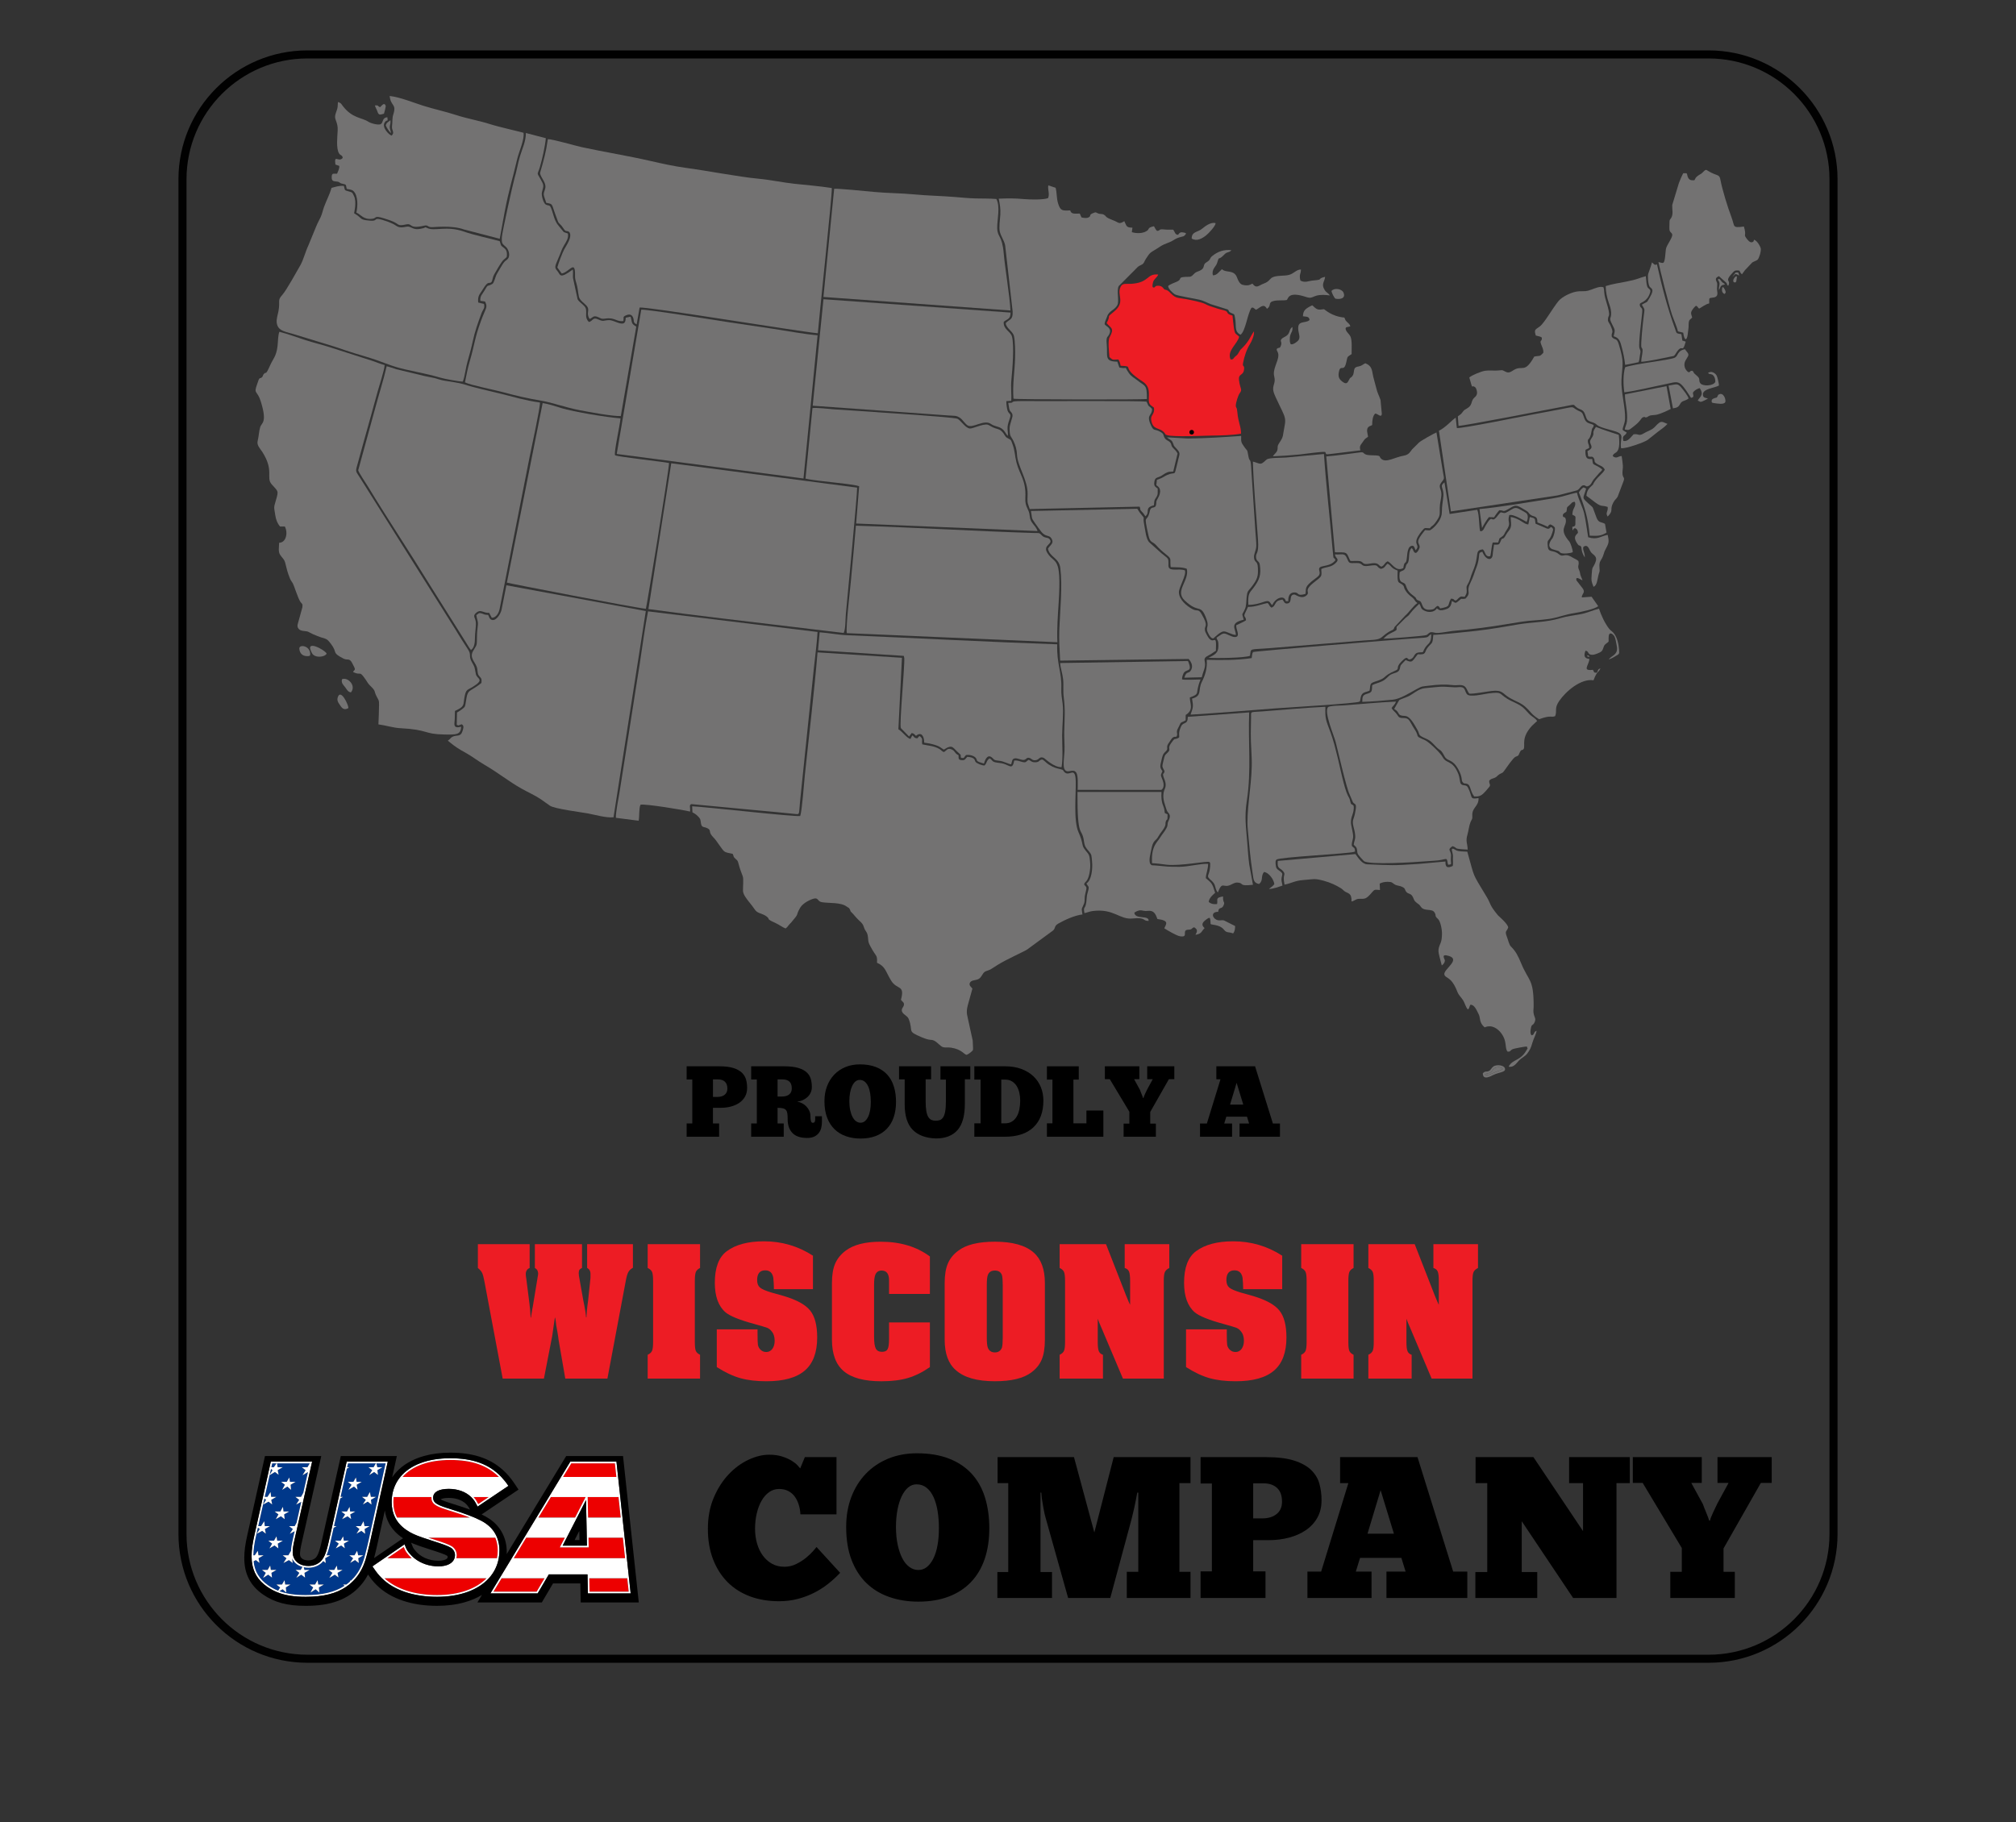 <svg xmlns="http://www.w3.org/2000/svg" xmlns:xlink="http://www.w3.org/1999/xlink" id="Layer_1" x="0px" y="0px" viewBox="0 0 5000 4520" style="enable-background:new 0 0 5000 4520;" xml:space="preserve"><rect x="0" y="0" width="5000" height="4520" fill="#333333" stroke="none"/><style type="text/css">	.st0{fill-rule:evenodd;clip-rule:evenodd;fill:#737272;}	.st1{fill-rule:evenodd;clip-rule:evenodd;fill:#ED1C24;}	.st2{fill:#ED1C24;}	.st3{fill:#00388A;}	.st4{fill:#ED0000;}	.st5{fill:#FFFFFF;}	.st6{fill:none;stroke:#010101;stroke-width:20;stroke-miterlimit:10;}</style><g id="XMLID_82_">	<g>		<path id="XMLID_80_" class="st0" d="M2236.98,1631.83l-209.36-13.43c-7.94,96.54-21.24,206.47-31.55,305.29   c-1.92,18.35-7.09,89.5-11.41,100.61c-12.94,2.64-228.72-22.04-268-24.08l0.7,15.06c6.76,3.56,9.64,5.41,14.9,11.03   c6.57,7.02,4.45,8.4,6.59,18.05c2.03,9.18,7.12,6.08,15.57,10.35c9.09,4.59,3.94,7.25,9.03,15.51c2.78,4.51,8.22,9.2,11.93,14.18   c23.87,32.01,15.5,28.36,41.76,33.76c3.91,7.7,0.29,6.49,7.88,13.15c5.02,4.4,4.93,4.95,7.08,12.97   c4.3,16.09,6.19,18.19,10.05,29.74c2.57,7.69,0.12,26.27,0.6,36.35c0.44,9.12,9.54,20.02,13.91,25.76   c3.26,4.29,5.78,7.35,8.82,11.12c3.1,3.86,5.11,7.66,8.4,11.51c6.32,7.41,16.83,7.37,26.03,13.86c12.91,9.11-3.17,5.13,22.9,16.94   c10.04,4.55,17.16,10.52,25.56,13.8c4.25-3.21,3.82-3.11,7.22-7.6c3.11-4.1,3.75-3.79,6.65-7.18c22.58-26.33,9.28-13.83,22-36.22   c7.42-13.06,27.99-21.87,35.24-23.29c10.69-2.09,7.8,7.39,19.33,9.18c17.85,2.78,46.58-0.09,61.04,10.72   c4.79,3.59,5.18,2.18,7.57,6.33c3.66,6.36-0.9,2.82,5.79,9.41c3.08,3.03,3.82,3.95,6.58,7.24c12.93,15.38,19.22,16.32,22.69,27.73   c3.82,12.58,8.81,10.71,10.24,25.65c1.19,12.4,0.72,12.2,6.14,22.53c14.22,27.12,17.34,19.64,16.23,40.55   c21.38,9.55,20.83,21.1,35.18,44.46c14.56,23.7,34.64,9.02,24.27,47.28c3.21,5.35,7.72,5.61,7.42,12.04   c-0.28,5.82-5.41,8.04-5.36,14.04c0.08,9.8,13.54,12.66,16.98,21.31c12.93,32.44-6.13,29.57,32.41,45.73   c23.1,9.68,22.23,4.1,31.29,8.64c8.19,4.1,15.45,14.51,22.25,16.06c6.05,1.38,11.85-0.03,19,1.04   c27.78,4.13,32.97,17.91,39.02,17.83c4.66-1.78,14.04-8.66,15.54-12.19c0.78-1.85-0.6-18.71-0.64-23.36l-9.25-42.21   c-3.48-19.1-8.31-25.11-2.88-45.35c3.73-13.91,8.07-28.36,11.4-41.17c-2.75-3.9-8.43-7.35-6.72-13.37   c3-8.07,13.28-6.77,20.17-9.64c7.21-3,8.73-8.25,13.12-14.44c5.14-7.27,10.42-5.88,18.71-10.42c4.6-2.53,11.95-7.64,16.85-10.73   c22.07-13.92,67.57-34,73.58-38.33l64.54-47.39c6.5-6.15,2.23-10.87,12.36-16.74c15.79-9.17,42.21-21.16,60.35-22.86   c-1.24-12.33-3.83-11.16,1.87-22.27c4.84-9.43,2.86-11.33,3.83-22.18c0.5-5.64,5.06-19.11,4-22.45   c-2.04-6.44-10.78-5.35-0.46-15.36c7.08-6.88,10.9-30.16,10.01-43.3c-1.9-28.05-3.54-21.2-15.27-38.33   c-6.15-8.98-1.88-13.58-13.69-39.94c-12.99-28.96-6.14-94.59-6.92-125.81c-1.01-40.66-15.39-10.91-27.92-23.34   c-4.05-4.02-1.71-5.33-8.24-7.02c-11.24-2.92-16.49-2.97-30.92-12.05c-6.54-4.12-10.76-10.22-16.37-12.45   c-9.46,2.01-5.38,6.66-17.03,6.94c-9.63,0.22-9.82-3.7-16.7-6.07c-6.81,4.36-5.2,7.87-15.55,5.29c-8.03-2-10.72-4.18-19.79-3.56   c-4.61,23.53-10.82,12.61-26.24,8.02c-7.31-2.18-13.77-2.01-20.81-3.63c-8.93-2.05-7.29-6.32-14.2-9.75   c-8.24,5.94-5.95,10.91-12.26,17.55c-6.03,0.71-20.15-5.11-22.78-9.2c-2.08-3.23-0.25-10.87-20.15-12.17   c-4.88,4.45-4.73,9.04-13.76,8.29c-9.74-0.8-7.41-4.97-7.99-12.44c-9.31-3.43-7.9-10-16.73-14.05   c-10.77-4.94-12.65,2.71-19.77,6.46c-6.12-2.65-4.83-4.12-11.06-7.77c-13.67-8.01-28.08-8.15-42.37-11.39   c-2.26-11.42,3.3-12.98-6.44-20.6c-6.42,2.66-1.92,7.08-9.88,5.01c-4.74-1.23-3.79-3.84-8.41-6.7l-4.62,8.85   c-8.51-1.51-20.04-18.38-29.9-24.09L2236.98,1631.83z"></path>		<path id="XMLID_79_" class="st0" d="M1128.31,1763.77c10.97-5.55,20.23-9.07,21.55-19.41c4.6-36.25,6.99-30.85,21.45-39.69   c32.87-20.09,11.47-19.34,8.86-32.49c-3.99-20.13-1.58-14.5-10.45-30.76c-8.14-14.93,0.22-16.53-9.23-30.63   c-10.83-16.16-21.07-33.01-31.38-49.86l-234.95-373.64c-8.87-14.52-12.84-15.98-9.87-27.08c11.35-42.5,23.72-84.91,35.34-127.3   c5.8-21.17,11.73-42.66,17.53-63.65c4.52-16.37,15.48-48.5,16.86-63.6c-10.3-2.56-21.46-7.59-32.36-11.05l-97.57-31.29   c-22.01-7.29-44.43-12.57-66.27-19.49c-20.81-6.59-44.22-15.62-65.05-20.7c-3.88,12.04-2.84,23.48-4.59,36.7   c-3.27,24.72-10.97,30.32-17.6,45.17c-13.74,30.75-9.43,14.28-16.68,23.28c-2.53,3.14-1.24,4.35-3.64,7   c-4.21,4.63-5.41,0.28-8.64,6.62l-3.98,11.43c-9.2,25.17,0.19,14.15,8.84,41.63c17.07,54.2,2.39,53.37-1.04,64.19   c-3.19,10.09-3.64,24.16-6.48,35.17c-2.62,10.16,6.85,19.4,11.63,26.86c29.74,46.36,8.69,63.34,22.85,79.86   c16.04,18.72,18.52,14.41,10.58,40.92c-5.73,19.14-4.25,15.77-1.35,35.81c1.64,11.3,5,19.99,11.67,28.32l12.12,0.07   c8.36,15.8,3.05,40.11-14.17,40.31c-0.16,10.39-2.75,21.47,2.3,29.62c4.81,7.77,10.39,10.44,12.95,20.79   c3.88,15.71,5.32,22.97,11.83,38.77c2.06,5,4.17,6.74,6.33,10.54c4.53,7.97,13.13,38.51,19.85,47.55c3.71,5,5.48,3.27,4.39,12.78   l-11.1,40.18c-4.26,12.32,5.42,17.51,12.19,18.24c17.39,1.87,11.84,2.39,25.29,8.4c33.74,15.07,30.5,5.79,44.06,23.45   c18.16,23.63,1.06,21.08,30.77,36.65c11.37,5.97,14.77-2.48,22.31,11.45c11.3,20.88,5.61,14.25,2.15,22.19   c21.3,10.56,14-5.83,30.92,18.32c3.8,5.42,6.41,10.64,10.21,14.3c17.59,16.92,9.14,12.74,18.06,29.45   c4.62,8.66,5.33,7.43,5.3,19.7c-0.04,16.64-1.04,31.74-1.57,48.17c17.5,2.25,36.5,8.45,53.34,9.34   c72.7,3.83,57.51,14.89,110.18,15.76c29.86,0.49,40.65,0.73,41.7-19.18c-10.36,2.26-18.21,2.95-16.62-10.35   C1128.3,1782.9,1127.93,1773.72,1128.31,1763.77z"></path>		<path id="XMLID_78_" class="st0" d="M1354.57,503.11c12.84,2.58,14,1.85,17.81,14.33c2.62,8.57,5.73,16.04,8.43,23.77   c5.23,15.02,4.04,9.74,12.55,19.63c1.57,1.82,5.82,8.82,7.01,9.89c5.08,4.64,6.22,0.61,11.76,5.18c8.23,11.88-8.1,33.67-12.9,42.9   c-4.63,8.92-14.54,34.93-16.94,44.73l10.85,14.98c18.85-3.15,33.89-36,33.03,5.02c-0.16,7.5,0.98,11.27,2.96,17.76   c4.21,13.8,3.95,21.46,6.64,34.67c1.87,9.16,13.22,15.92,19.05,22.55c9.77,11.12-2.59,17.61,7.56,32.85   c7.67-2.99,8.51-9.11,18.75-5.61c8.81,3.01,8.32,6.38,20.67,4.51c23.34-3.52,27.34,8.83,44.38,6.03   c1.36-8.39-2.11-10.03,4.99-13.36c8.23-3.86,14.62-3.83,18.34,3.45c4.58,8.95-1.27,13.4,9.53,18.32l7.22-41.62   c12.19-3.92,390.43,58.65,442.07,63.69c1.97-28.3,36.29-347.64,34.63-360.34c-30.15-4.69-62.18-7.29-92.83-10.55   c-29.51-3.14-59.08-9.82-89.51-12.59c-46.49-4.23-128.12-20-180.42-26.99c-27.24-3.64-58.96-10.55-85.75-16.73   c-56.22-12.97-115.7-22.34-172.2-34.69c-16.06-3.51-72.84-19.99-83.5-19.71c-4.7,33.08-10.28,52.36-18.95,82.42   c-2.26,7.84,12.22,21.63,12.97,34.03c0.5,8.34-4.43,13.79-4.22,20.99C1348.65,486.65,1353.33,497.32,1354.57,503.11z"></path>		<path id="XMLID_77_" class="st0" d="M1711.51,2013.36c1.17-9.29-3.45-17.57,3.71-18.51l161.69,15.29   c31.64,3.11,62.71,5.56,94.25,9.04c13.5,1.49,9.53,2.78,13.44-34.23c1.64-15.56,3.18-30.67,4.78-46.07l28.79-277.82   c3.24-30.61,7.67-62.89,9.47-93.29l-420.41-51.14c-8.24,41.46-13.74,86.38-20.28,128.24c-6.72,42.98-13.7,85.76-20.25,128.64   l-30.18,192.09c-2.44,15.71-9.6,49.13-8.96,63.22l56.4,7.27c2.25-10.71,0.39-31.33,4.61-39.79   C1600.1,1993.57,1696.75,2009.47,1711.51,2013.36z"></path>		<path id="XMLID_76_" class="st0" d="M1601.73,1515.89l-345.8-63.96c-4.14,20.21-7.93,39.98-11.92,60.34   c-2.01,10.29-14.84,32.5-27.29,24.04c-2.42-1.64-4.51-7.69-6.01-10.84c-11.2-0.45-8.23-1.39-16.41-3.76   c-7.93-2.3-7.59,1.18-12.98,4.24c1.06,9.17,4.66,14.06,3.99,23.68c-0.6,8.53-1.99,15.48-2.23,24.51   c-0.84,31.88,1.03,21.56-10.17,41.65c-8.79,15.77,5.36,26.44,9.59,38.95c2.72,8.05,1.05,15.62,4.96,21.11   c5.34,7.5,7.88,5.03,6.52,18.48c-24.73,19.97-31.34,15.82-35.76,31.04c-1.86,6.42-3.35,24.3-5.73,27.95   c-2.46,3.77-13.72,11.29-19.05,14.31l-0.71,30.08c6.24,4.33,4.33,1.26,4.45,1.26c6.51,0.04,6.2-4.3,10.3-0.43   c3.4,3.63,1.33,9.59-0.44,15.24c-4.91,15.67-14.82,8.47-25.44,14.32c-5,2.76-5.16,6.11-10.94,9.13l2.93,2.66   c16.45,13.39,22.98,17.49,42.44,28.31c15.23,8.47,28.02,18.83,45.87,29.25c34.25,20,59.91,41.15,91.38,58.85   c17.54,9.87,32.74,16.19,48.38,26.72c8.25,5.54,14.85,10.91,22.45,15.9c11.6,7.62,76.82,15.93,93.04,18.88   c18.57,3.38,44.86,11.42,64.44,9.75L1601.73,1515.89z"></path>		<path id="XMLID_75_" class="st0" d="M1168.04,1612.53c8.84-5.62,9.82-19.81,9.86-29.2c0.06-12.61,2.46-25.78,2.43-36.74   c-0.04-14.69-10.6-17.61,1.84-27.27c4.08-3.17,7.98-4.58,15.13-1.98c22.76,8.29,10.35-5.81,22.38,15.24   c10.01,0.18,16.9-10.53,19.26-20.93l74.26-376.46c3.93-19.94,27.14-125.59,25.96-136.64c-36.11-4.91-62.39-13.11-95.37-21.32   c-30.29-7.54-65.36-14.79-93.95-24.1c-10.01-3.26-36.76-6.88-49.18-9.02c-8.37-1.44-15.22-4.29-23.03-6.21   c-7.97-1.96-16.08-2.99-24.14-4.92L983.02,916c-7.44-2.23-16.69-5.83-24.01-7.4c-7.75,33.84-19.21,69.54-28.25,103.26   l-42.32,154.61c0.18,4.28,20.19,33.93,24.24,40.63c48.14,79.62,103.85,163.1,152.64,242.87l76.32,121.44   c4.47,7.25,8.41,13.69,13.01,20.72C1158.9,1598.63,1163.15,1606.97,1168.04,1612.53z"></path>		<path id="XMLID_74_" class="st0" d="M2092.45,1570.29c5.19-11.33,4.02-32.36,5.34-46.35c4.3-45.78,28.21-294.12,28.06-314.23   l-461.07-60.46l-56.56,361.72c117.42,16.13,244.13,30.38,363.24,44.76L2092.45,1570.29z"></path>		<path id="XMLID_73_" class="st0" d="M822.17,466.09c-5.08,18.16-12.63,30.81-18.63,47.58c-3.1,8.66-4.61,17.07-8.44,25.29   c-3.94,8.45-7.02,13.32-10.92,22.81l-19.64,47.76c-6.8,14.18-12.3,35.83-19.41,48.09c-7.67,13.21-34.48,62.16-44.59,73.46   c-13.65,15.27-5,13.87-9.88,40.82c-1.61,8.87-5.77,20.28-4.23,29.55c2.95,17.67,15.95,20.54,40.74,27.1l103.24,31.61   c16.43,5.6,33.68,11.52,50.66,16.75c17.25,5.3,34.89,10.17,51.56,15.92c17.25,5.95,32.08,12.32,49.77,17.67   c28.89,8.74,75.21,15.89,108.81,26.13c10.26,3.13,45.63,9.76,56.57,10.03c5.13-12.75,7.4-34.66,11.68-49.51   c4.3-14.93,9.75-34.74,12.91-49.96c4.92-23.72,13.35-47.47,21.81-70.11c3.63-9.7,9.13-12.56,6.12-23.08l-14.34-3.6   c-1.51-17.8,4.23-20.38,11.02-31.85c14.94-25.23,15.64-12.41,22.2-19.17c2.82-5.46,2.53-11.58,6.27-18.27   c2.7-4.83,6.05-10.41,9-15.55c2.92-5.09,6.36-10.36,9.52-15.01c5.75-8.45,7.04-6.62,12.71-13.07c1.66-9.85,0.01-16.93-5.72-21.61   c-9.27-7.57-7.32-3.77-11.53-17.57c-29.98-8.17-62.02-14.47-90.73-24.36c-41.02-14.13-71.27,0.14-88.61-8.03   c-7.85-3.7-2.76-1.77-10.71,0.28c-20.1,5.19-23.67,0.38-33.68-3.42c-8.8-3.35-20.01,6.95-34.55-3.61   c-8.05-5.85-32.33-14.56-42.49-15.86c-9.89-1.27-3.64,5.63-20.86,4.12c-28.92-2.53-17.02-5.29-39.61-18.33   c0.12-2.66,6.99-28.04-0.34-42.99c-4.2-8.57-3.72-8.92-13.19-11.31c-12.49-3.16-8.44-3.29-11.8-13.6   C841.14,460.25,832.74,463.29,822.17,466.09z"></path>		<path id="XMLID_72_" class="st0" d="M1529.59,1126.15l463.18,60.89l34.96-355.25c-34.2-2.93-74.66-10.67-108.9-15.86   c-36.71-5.57-73.04-10.82-109.68-16.31c-26.49-3.97-208.35-33.35-218.75-31.29L1529.59,1126.15z"></path>		<path id="XMLID_71_" class="st0" d="M1257.19,1445.35c2.03,1.33,321.57,63.27,344.69,64.89c1.89-3.58,56.54-339.41,57.51-361.56   c-14.14-3.26-130.94-15.72-134-19.39c-3.18-6.38,12.54-76.29,13.61-91.39c-32.83-2.54-114.86-15.65-147.69-25.8   c-14.07-4.36-30.93-10.04-45.45-12.13L1257.19,1445.35z"></path>		<path id="XMLID_70_" class="st0" d="M2599.47,491.43c-11.08,4.64-46.64,3.69-60.16,2.44c-22.06-2.04-40.1-1.94-62.23-0.98   c2.61,13.74,4.79,24.61,3.89,39.79c-0.72,12.09-3.95,31.88-1.17,42.46c3.11,11.86,10.06,20.25,13.06,33l18.65,164.26   c0.95,22.27-7.17,18.44-17.13,29.13c0.83,13.01,17.89,19.99,20.56,32.68c2.78,13.23,2.98,37.64,2.69,51.64   c-0.76,36.31-6.75,65.54-4.1,103.24c11.12,2.26,323.94,2.54,331.03,0.74c-0.08-37.54-3.87-30.1-25.3-47.39   c-7.8-6.3-13.33-8.07-19.62-17.19c-14.53-21.06,1.56-8.33-23.47-13.49l-5.04-14.55c-33.18-0.27-23.51-14.01-26.24-42.63   c-2.21-23.24,3.4-16.4,7.27-28.08c4.28-12.92-7.65-16.05-12.44-21.91c-0.41-5.79,3.97-12.89,6.17-19.6   c4.77-14.53,18.83-15.57,25.32-28.25c5.14-10.05-2.67-35.83,3.42-47.18l40.61-40.69c5.81-5.8,6.59-7.89,14.6-11.44   c8.19-3.63,7.18-7.7,12.18-15.42c11.16-17.26,10.32-14.48,28.04-25.63c6.49-4.09,8.86-6.19,16.3-9.75   c6.21-2.97,13.79-5.17,19.4-8.2c6.88-3.72,10.18-6.68,18.23-9.28c10.86-3.51,12.13-0.96,17.82-9.91l-1.96-1.14   c-2.77-1.11,0.65-0.24-3.34-1.14c-16.74-3.8-10.17,9.73-19.38,4.15c-3.3-2-3.96-7.45-7.57-11.38c-8.16-0.06-14.36,0.37-22.66-0.53   c-14.6-1.58-7.89,3.01-17.2,3.64c-4.25-3.87-4.8-7.18-7.67-11.65c-20.16,4.43-7.5,7.8-22.34,14.11   c-9.75,4.15-22.95,3.68-32.56,0.59l1.52-11.11c-16.64-0.03-14.55-5.44-20.2-16.13c-13.89,8.88-13.11,3.32-27.19-2   c-23.48-8.87-15.6-9.94-23.99-14.28c-5.18-2.68-8.06-0.3-15.09-3.48c-4.92-2.23-3.79-3.45-12.71,0.44   c-9.61,4.19-2.09,6.45-9.94,10.13c-5.17,2.42-12.4,1.07-17.26-0.13l-4.21-9.45c-11.75-0.29-21.2,2.47-23.77-7.94   c-19.78,0.93-24,1.11-29.76-16.41c-4.53-13.8-2.91-27.1-6.42-39.72l-18.15-5.95C2598.02,470.62,2603.95,480.45,2599.47,491.43z"></path>		<path id="XMLID_69_" class="st0" d="M1191.35,746.33l11.66,1.65c7.42,15.32,2,14.95-10.02,47.85   c-16.46,45.08-15.08,56.43-28.03,100.71c-4.67,15.94-8.6,35.63-11.76,51.97c11.62,6.36,74.95,19.16,93.51,24.18   c34.49,9.33,59.73,15.25,96.64,21.52c27.56,4.68,56.78,16.11,94.53,23.44c20.81,4.04,83.24,15.63,101.81,14.46l38.39-221.84   c-13.59-8.01-9.54-9.2-14.11-24.65l-12.1,2.54c-0.37,12.41-3.31,16.9-16.03,13.5c-7.48-2-17.67-7.8-25.79-7.49   c-14.67,0.56-12.25,4.7-27.56-2.21c-12.11-5.47-11.5,3.88-21.67,6.92c-11.85-10.8-4.55-22.64-7.96-33.64   c-2.49-8.04-16.19-14.81-20.35-22.83l-11.36-52.89c-0.68-7.56,0.84-12.93-0.59-20.86c-33.53,24.92-30.52,12.71-37.89,4   c-8.93-10.56-6.57-10.4,5.17-39.19c4.52-11.08,5.73-15.97,11.42-25.39c4.48-7.42,11.89-18.11,9.07-28.87   c-15.07-5.16-6.73-0.47-22.47-18.54c-11.76-13.52-12.69-28.8-19.36-45.02c-3.54-8.6-6.52-4.47-13.12-8.38   c-5.3-3.14-11.49-22.52-9.2-30.8c4.66-16.9,5.01-16.68-3.37-31.72c-10.43-18.73-8.18-8.98-1.81-30.32   c5.62-18.83,12.94-51.41,14.75-71.59l-49.51-12.84c0.05,20.99-8.69,38.29-14.35,56.82c-5.64,18.48-8.39,37.42-14.12,56.46   c-3.02,10.02-30.37,132.26-31.04,145.1c-0.9,17.03,1.16,15.85,10.56,24.68c4.62,4.34,10.04,16.58,6.2,25.92   c-1.73,4.22-5.51,6.02-8.33,8.51c-3.26,2.88-6.08,7.31-8.02,10.37c-4.79,7.57-8.48,14.48-13.05,22.21   c-3.51,5.94-6.25,21.51-10.97,24.28c-13.57,7.97-9.68-0.95-19.24,16.03C1196.41,730.16,1190.12,733.82,1191.35,746.33z"></path>		<path id="XMLID_68_" class="st0" d="M2622.48,1593.26c-1.41-33.15,1.13-65.86,3.18-98.8c7.48-119.84-9.91-92.83-28.36-123.18   c-12.22-20.1,17.08-21.3,5.29-34.3c-3.92-4.31-11.29-1.57-18.02-8.14c-8.21-8.01-5.14-6.16-19.88-6.6   c-146.3-4.4-294.44-13.89-441.9-18.12c-3.59,44.4-8.15,89.06-12.06,133.54c-1.91,21.7-13.44,119.22-10.52,133.03L2622.48,1593.26z   "></path>		<path id="XMLID_67_" class="st0" d="M1997.79,1187.33c19.25,4.44,46,6.42,65.98,9.03c17.86,2.34,52.43,5.16,67.08,9.83   l-7.45,92.55l449.97,18.73c-5.47-16.09-18.2-18.83-19.52-37.6c-1.23-17.48-12.15-20.91-10.85-44.5c2.41-43.81-14.14-57.11-22-88.2   c-4.53-17.91-3.3-27.49-9.89-45.4c-4.06-11.03-2.62-9.8-12.45-15.04c-6.63-3.54-6.87-8.93-12.56-15.03   c-5.72-6.14-8.62-6.44-18.2-9.38c-7.63-2.34-15.26-8.31-18.61-8.89c-12.35-2.16-36.92,10.24-43.81,9.65   c-10.96-0.94-21.66-19.17-30.68-24.22c-7.95-4.45-269.78-20.77-307.19-23.46c-14.05-1.01-39.88-4.34-52.52-3.14L1997.79,1187.33z"></path>		<path id="XMLID_66_" class="st0" d="M2015.63,1006.49l337.07,24.24c13.63,1.01,19.32-0.6,28.66,6.17   c6.41,4.64,11.77,13.97,18.45,18.39c12.35,8.17,40.43-15.46,57.45-3.83c9.8,6.7,17.37,5.78,25.88,10.9   c9.08,5.46,11.18,14.5,16.57,18.95c0.79-8.1-1.68-15.01-0.7-23.55c0.81-7.07,3.92-15.05,6.03-21.62   c3.42-10.65-2.73-8.25-6.02-17.29c-1.54-4.22-3.71-19.58-3.08-23.83l12.06-0.68c1.22-18.34-1.6-32.69,0.46-52.83   c2.48-24.36,7.4-84.82,1.29-106.87c-3.59-12.96-22.36-17.66-20.24-36.57c9.58-7.28,16.57-6.17,16.88-22.64l-464.08-33.14   L2015.63,1006.49z"></path>		<path id="XMLID_65_" class="st0" d="M2517.3,1881.33c5.71-0.79,13.33,3.16,18.7,3.82c10.21,1.26,8.13-7.12,17-4.91   c6.06,1.51,7.19,7.75,17.51,5.25c7.33-1.78,7.16-9.25,17.8-5.6c2.77,0.95,25.3,24.35,44.58,23.17c3.88-24.37,1.29-54.05,1.4-79.02   c0.1-24.05,3.93-55.86,1.2-78.25c-1.71-14.06-3.83-23.32-3.26-38.26c1.53-40.23-11.71-59.59-10.2-109.13   c-171.49-5.76-347.75-15.44-520.39-22.54c-23.58-0.97-45.49-5.62-68.77-7.28l-3.98,44.66l212.74,13.88l1.12,5.29   c1.49,19.85-12.59,164.77-8.44,173.87l20.35,20.83c0.28-0.28,0.58-0.73,0.74-0.94l5.7-7.65c5.54,0.71,6.79,3.35,10.73,6.9   c0.32-0.16,0.69-0.51,0.87-0.64l2.69-1.92c12.24-7.03,17.18,7.91,16.61,19.47c10.43,1.42,17.69,2.84,27.7,5.91   c11.93,3.66,13.54,7.05,21.11,11.38c23.02-14.58,21.65-4.41,37.15,8.49c8.23,6.85,2.7,4.73,5.77,12.1   c9.92,1.3,5.41-1.03,12.27-7.02c9.35-1.8,21.64,2.29,25.12,8.51c3.19,5.69-1.53,6.82,19.22,12.59   c9.61-32.49,22.79-11.31,25.39-9.72c3.6,2.21,10.04,2.25,15.19,3.12c9.98,1.7,21.51,8.21,27.02,8.41   C2510.39,1889.07,2509.28,1882.44,2517.3,1881.33z"></path>		<path id="XMLID_64_" class="st0" d="M2042.26,736.7l463.83,33.58c-1.44-33.34-13.75-106.97-16.73-141.94   c-3.9-45.8-15.71-38.72-16.11-62.95c-0.34-20.81,8.19-52.7-2.15-71.73c-16.61-1.53-35.16-0.89-52.12-1.4   c-17.37-0.52-33.63-2.17-50.59-3.56c-33.62-2.76-67.7-3.27-101.16-6.45c-33.63-3.19-67.42-3.03-100.93-6.25   c-16.07-1.55-86.31-8.54-97.44-7.74L2042.26,736.7z"></path>		<path id="XMLID_63_" class="st0" d="M2556.9,1267.61c3.52,17.75,0,16.01,9.35,28.98c6.15,8.52,10.38,15.24,16.77,23.08   c10.42,12.76,18.79,6.93,24.36,15.54c8.37,12.94-3.35,16.99-8.21,25.86c3.99,21.51,27.29,22.06,30.57,48.12   c5.82,46.2-0.62,103.28-2.43,151.17c-1.03,27.23,0.58,51.82,2.02,78.5l318.53-4.13c5.76,6.08,11.55,16.14,6.95,26.04   c-6.21,13.37-11.62,1.09-17.5,20.43l43.18-1.06c1.49-6.49,4-12.99,6.15-19.73c7.45-23.34-9.5-24.65,13.12-35.89   c6.43-3.19,10.23-6.98,15.81-9.9c2.23-50.97-5.45-7.99-21.37-37.73c-1.66-3.11-5.11-9.12-5.72-12.57   c-2.43-13.62,10.53-8.45-8.33-40.83c-8.52-14.63-10.11-5.27-23.82-12.96c-13.21-7.41-32.06-22.76-32.46-41   c-0.28-12.61,19.46-43.24,14.8-54.61c-15.16-5.36-37.24,3.24-40.37-8.53c-0.83-3.11-0.37-3.81-0.37-6.91   c0.01-16.28-0.02-12.4-17.01-26.62l-29.86-26.87c-8.81-7.44-10.42-30.25-13.13-43.64c-5.4-26.74,5.5-9.79-10.96-30.39l-6.34-9.81   L2556.9,1267.61z"></path>		<path id="XMLID_62_" class="st0" d="M971.36,336.33c-4.96-0.51-25.42-19.65-17.37-32.41c6.1-9.68,8.74,1.13,6.77-13.02   c-13.74,1.07-9.57,13.37-16.64,17.2c-6.49,2.84-24.76-2.22-30.69-6.19c-15.92-10.66-39.76-7.92-63.45-39.29   c-4.44-5.88-3.83-6.77-11.74-9.61c-0.93,6.91-0.08,10.81-1.94,17.39c-1.65,5.83-4.08,10.71-5.05,16.54   c-1.76,10.63,7.19,16.78,6.25,36.27c-0.75,15.47-4.29,45.02,3.38,57.27c3.88,6.2,8.12,3.39,9.13,11.26   c-10.55,12.35-21.78-10.69-18.15,16.47l9.66,3.35c0.41,7.91-3.12,12.47-5.54,19.43c-8.48,0.41-13.34-2.88-13.36,8.69   c-0.01,9.35,4.03,9.87,11.21,10.55c11.55,1.09,4.87,3.46,15.61,5.61c10.99,2.2,7.67,2.39,10.48,12.71   c5.51,1.13,12.68,1.77,16.45,5.28c12.5,11.65,10.86,38.91,7.46,53.62c11.87,4.85,17.41,18.44,40.41,15.16   c12.46-1.77-0.68-11.33,43.29,4.09c25.46,8.93,14.95,15.34,40.14,9.98c16.1-3.42,5.44,12.25,44.6,3.06   c10.71-2.52,7.04,4.82,21.64,3.7c9.41-0.72,17.26-0.99,26.7-1.08c16.6-0.16,35.85,1.65,49.89,6.85l88.88,23.15l12.38-67.45   c11.19-58.11,18.88-78.12,30.85-130.11c3.99-17.33,18.83-49.38,15.73-65.45c-3.32-1.35-61.69-14.5-82.88-21.36   c-26.9-8.71-56.44-13.56-83.42-22.38c-27.13-8.86-55.62-14.9-82.41-23.31c-25.44-7.99-56.33-21.03-83.24-24.2   c2.95,27.21,18.04,18.2,8.72,46.94c-2.64,8.14-1.48,17.67-2.84,27.99C970.83,323.87,980.03,327.83,971.36,336.33z"></path>		<path id="XMLID_61_" class="st0" d="M3451.38,1756.59c3.32-5.96,7.14-6.54,10.84-16.09c-38.5,1.52-88.49,6.33-128.77,9.36   c-7.69,0.58-36.28,0.52-39.92,4.65c-10.02,12.86,15.12,70.54,19.18,86.4c5.52,21.57,26.42,113.49,34.41,129.62   c1.43,2.89,7.76,18.69,8.21,19.35c4.64,6.65,9.2,2.33,7.18,17.49c-0.78,5.88-3.1,17.29-5.17,22.3   c-6.04,14.64,2.9,24.31,3.89,44.43c0.41,8.36-2.95,13.51-3.83,21.27c2.85,3.81,5.63,4.22,7.4,9.07c1.79,4.93,0.52,9.01,2.85,14.22   c1.07,2.4,13.07,15.85,14.86,17.35c12.58,10.55,131.72,2.48,145.36,1.24c13.15-1.2,27.01-1.42,39.72-2.93   c17.78-2.11,20.26-7.55,22.22,2.47c0.37,1.87,0.19,2.35,0.6,4.37l1.32,4.19c9.4-1.24,7.02-0.65,6.54-11.65   c-0.22-4.94,0.76-9.76,0.38-13.48c-1.21-11.85-9.7-12,3.81-21.07c15.56,5.12-2.26,6.39,37.63,8.53c-0.49-16.25-5.58-20-0.7-36.76   c2.82-9.68,4.25-23.3,7.9-31.92c3.33-7.89,4.76-5.32,4.26-15.69c-1-20.9,16.27-22.28,15.5-43.48   c-24.06,3.73-13.29-1.69-26.65-26.68c-4.35-8.13-13.16-1.89-17.88-9.67c-1.77-2.92-2.4-15.4-5.18-22.43   c-14.64-37.03-29.61-24.65-39.57-43.21c-5.58-10.39-32.51-35.6-41.98-40.82c-4.19-2.31-16.08-6.58-18.42-9.25   c-3.68-4.19-0.25-5.21-8.98-18.54c-13.33-20.35-12.29-28.09-27.01-27.96c-12.86,0.11-11.93-2.76-17.62-10.19   C3459.23,1765.19,3453.91,1762.05,3451.38,1756.59z"></path>		<path id="XMLID_60_" class="st0" d="M3687.31,2225.19c-38.57-64.28-28.33-43.15-48.19-112.38c-6.91-0.4-16.51-0.43-22.91-1.74   c-7.83-1.6-12.78-8.82-15.33-4.01c-1.02,1.92,3.21,10.59,2.69,18.92c-0.48,7.67,0.69,15.07-0.43,22.24   c-13.47,6.24-18.8,3.43-18.16-11.04l-66.78,6.04c-63.51,4.37-68.32,3.37-127.41,0.96c-12.43-0.51-22.18-15.87-29.05-25.42   l-192.61,16.99c-1.99,20.83,5.27,15.95,13.23,25.65c8.06,9.83-2.41,6.2,3.5,33.2c17.36-3.42,25.62-9.99,47.16-11.48   c25.71-1.77,25.58-4.81,51.13,2.13c15.02,4.07,30.31,11.14,41.54,18.29c4.61,2.93,5.2,4.54,8.39,7.01   c8.39,6.52,18.81,3.4,17.86,25.89c8.52-1.83,10.12-6.46,18.99-6.64c13.74-0.29,16.42,2.37,32.17-16.46   c6.31-7.54,7.11-6.37,19.45-5.32l-0.7-15.98c5.09-2.81,12.11-4.51,19.64-4.45c12.36,0.11,10.52,2.4,17.72,6.61   c6.08,3.55,12.11,2.67,18.53,5.97c9.27,4.77,4.72,5.81,10.37,12.64c4.37,5.28,10.07,3.18,14.54,9.99   c4.52,6.89,2.8,9.75,9.19,15.36c8.02,7.05,6.17,3.02,12.56,11.94c8.31,11.58,27.41,2.77,33.66,13.84   c5.27,9.33-1.52,6.67,8.52,16.06c6.38,5.97,10.18,27.54,9.75,37.67c-0.33,7.66-0.6,14.82-3.25,21.18   c-8.52,20.39-6.74,19.23,2.76,56.18c3.71-2.36,7.34-7.03,7.7-11.92c0.28-3.76-11.76-18.04,9.62-11.71   c30.68,9.09-13.46,33.41-10.95,45.93c2.15,10.73,16.66,3.08,31.86,42.06c4.27,10.94,8.87,12.96,14.68,22.12   c4.24,6.68,6.85,18.5,12.05,22.79c5.12-4.93,2.01-5.72,6.13-11.83c10.5-0.19,15.82,14.92,21.01,24.93   c3.68,7.09,0.26,19.88,14.25,31.26c17.66-7.8,32.76,3.29,41.12,14.56c15.45,20.82,7.94,35.87,15.6,45.61   c8.03,0.48,6.16-2.48,11.25-5.43c4.49-2.6,35.03-7.65,36.63-7.28c0.21,0.39,0.4,0.94,0.47,1.25c0.06,0.29,0.32,0.88,0.37,1.24   c0.43,3.09,2.97-1.08-1.56,6.76c-16.21,28.08-34.1,21.11-44.38,40.75c12.37,2.77,19.35-8.48,24.72-14.29   c6.99-7.57,16.17-11.1,21.5-18.32c6.73-9.12,8.97-13.72,12.77-27.06c2.92-10.24,9.51-21.13,10.27-29.43   c-8.86,3.74-4.13,9.66-12.24,11.42c-4.46-4.23-2.8-12.8-1.51-19.16c1.99-9.8,5.14-4.05,9.16-14.05c3.2-7.96,0.02-10.54-2.02-17.77   c-2.39-8.48-0.66-12.96-0.66-21.96c0-68.37-11.94-59.62-31-105.82c-7.32-17.75-13.6-30.25-25.59-41.83   c-4.13-3.99-7.14-17.31-9.79-23.96c-6.2-15.55,0.18-12.83,3.28-23.08c-0.63-8.82-24.5-28.99-25.31-29.97   C3692.96,2243.9,3698.39,2243.64,3687.31,2225.19z"></path>		<path id="XMLID_59_" class="st0" d="M2894.21,1084.92c4.01,4.25,10.37,5.35,13.49,11.21c5.51,10.33,0.11,6.35,9.01,15.56   c13.16,13.62,8.32,13.76,4.22,33.98c-1.45,7.14-3.32,12.72-4.83,19.52c-3.76,16.87-3.86,1.69-30.85,18.29   c-4.95,3.04-10.77,4.97-15.93,6.86l-1.49,13.4c14.76,8.49,9.74,22.71,2.39,35.17c-3.78,6.41-1.61,6.28-2.9,12.96   c-2.4,12.43-12.61,1.64-15.61,16.01c-7.05,33.78-16.78-0.07-3.28,60.73c4.33,19.49,9.87,13.3,19.8,24.72   c7.06,8.12,15.11,15.16,23.04,21.45c16.26,12.9,9.69,10.16,12.18,32.12c13.84,0.77,28.79-0.51,40.04,4.22   c6.88,29.56-30.37,54.2-5.69,78.08c36.26,35.08,39.5,5.55,54.48,46.67c6.52,17.89-0.33,18.73,1.59,28.78   c0.08,0.44,7.05,20.17,15.33,19.02c0.99-0.13,16.14-16.02,24.75-17.22c8.25-1.14,20.84,8.91,31.32,8.59   c-0.73-15.41-16.99-29.21,19.35-37.7c-5.11-18.88-4.67-9.01,2.85-25.95c3.99-8.98,3.2-19.18,4.31-29.51   c1.7-15.97,3.09-14.37,10.9-24.24c17.34-21.91,17.79-29.34,17.07-49.08c-0.67-18.26-8.06-11.53-9.52-24.59   c-1.18-10.51,5.59-17.85,5.62-30.52c0.02-10.06-1.39-21.99-2.06-32.18L3103,1158.59c-1.41-24.16-3.78-10.72-6.79-26.93   c-3.71-19.95-1.97-10.97-10.48-23.44c-7.52-11.01-7.82-11.23-7.45-26.74c-43.39,3.03-87.73,5.9-131.96,6.39L2894.21,1084.92z"></path>		<path id="XMLID_58_" class="st0" d="M2500.68,999.51c1,4.46,1.65,12.45,2.81,16.29c1.92,6.33,6.99,6.61,7.76,14.24   c0.65,6.42-7.48,22.06-7.35,33.45c0.24,21.38,3.76,17.89,9.91,31.08c4.87,10.44,7.96,20.51,8.52,33.39   c1.24,28.62,27.22,63.12,26.29,98.21c-0.62,23.31-1.1,17.33,5.25,36.66l272.55-5.96c3.57,8.04-1.05,5.89,5.84,12.85   c4.57,4.62,4.67,5.46,8.47,11.12c12.97-10.82-4.13-21.03,21.18-27.28c1.32-10.53-0.31-11.19,5.27-19.17   c5.41-7.74,3.99-11.02,4.03-22.41c-5.16-4.17-10.04-5.19-8.27-16.45c1.51-9.63,4.64-9.77,12.43-12.72   c6.71-2.55,9.88-6.12,15.48-9.05c10.18-5.32,10.23-2.59,18.99-4.03l10.74-44.77c-3.04-5.68-6.38-8.92-10.4-12.9   c-7.32-7.24-2.98-8.62-8.24-14.7c-3.95-4.55-9.07-4.47-12.91-10.15c-5.16-7.64-1.34-9.78-9.59-14.91   c-16.91-10.54-17.55,0.75-26.53-21.02c-9.59-23.25,4.58-19.76,4.29-36.67c-8.92-10.61-6.27-1.18-13.6-18.25   c-17.44-2.23-225.29-1.12-262.21-1.29c-13.76-0.06-27.53-0.11-41.33-0.16C2493.6,994.73,2523.4,999.5,2500.68,999.51z"></path>		<path id="XMLID_57_" class="st1" d="M2744.62,801.52c10.72,13.35,20.29,11.81,7.22,35.5c-4.46,8.09-1.37,36.99-0.27,48.82   c9.67,8.85,8.22,6.2,22.15,5.95c3.02,5.21,4.29,7.68,5.57,15.56c37.95,2.08-4.28,1.01,54.44,38.98   c23.73,15.34,12.6,38.15,16.31,52.63c1.6,6.24,8.2,8.93,11.92,12.34c2.85,16.45-8.78,18.06-6.88,30.19   c4.33,27.66,20.71,16.88,33.27,32.64c4.54,5.69,0.27,3.09,5.88,5.15c14.71,5.42,93.02,1.43,110.37,1.29   c22.21-0.18,52.19-0.8,73.34-4.74c0.34-17.34-6.93-27.84-8.98-52.11c-1.36-16.1-3.44-9.94-3.96-16.96   c-0.46-6.1,5.8-26.32,9.52-31.1c7.85-10.07,1.1-10.31-1.56-32.38c-2.15-17.85,10.93-9.93,12.57-27.43   c1.1-11.68-4.62-3.91-2.45-15.69c2.82-15.33,8.76-33.33,16.82-46.24c4.45-7.13,11.35-21.86,10.12-31.86   c-9.41,12.93-9.92,20.8-25.68,37.73c-14.33,15.39-2.74,0.11-14.11,18.11c-2.43,3.84-4.89,4.61-7.77,7.55   c-4.16,4.24-3.12,6.59-10.35,6.33c-9.89-21.68,17.03-38.32,21.19-56.53c-8.39-8.67-10.12-3.97-12.86-20.62   c-1.42-8.61-2.67-22.86-3.66-31.76c-18.8-4.74-7.57-9.7-20.68-12.82c-10.6-2.52-17.63-4.92-27.3-8   c-28.76-9.17-8.49-7.39-53.31-17.27c-35.67-7.86-36.67-1.9-52.57-17.87c-2.34-2.35-5.53-5.78-9.49-7.34   c-4.73-1.86-2.61,0.55-6.62-2.65c-1.55-1.23-4.55-9.33-17.22-7.93c-6.7,0.74-4.48,6.52-10.39,3.55   c-1.78-1.66-0.81-12.25,3.19-17.95c3.57-5.1,8.6-8.25,10.08-13.53c-29.54-2.92-21.19,20.57-67.51,23.07   c-12.54,0.68-20.61-2.44-25.52,7.11c-10.68,20.78,13.22,37.49-16.49,61.75C2740.77,791.1,2757.38,778.07,2744.62,801.52z"></path>		<path id="XMLID_56_" class="st0" d="M2629.33,1644.82c0.77,12.04,5.71,25.53,7.32,39.8c1.75,15.51-0.45,29.32,1.54,44.43   c4.26,32.42,1.98,54.65,1.28,87.32c-0.34,15.92,1.41,32.15,0.62,47.52c-0.55,10.69-3.92,35.17-0.46,43.09   c6.65,15.19,21.48-2.89,29.82,9.94c4.98,7.65,3.55,32.2,3.37,42.6l207.6,0.04c7.32-5.02,6.13-15.78,3.26-23.7   c-5.51-15.2-5.85-10.3-0.67-22.7c-7.03-9.65-5.85-12.54-2.56-26.34c2.82-11.83,2.77-15.28,10.84-22.86   c8.27-7.77-1.81-8.91,8.38-22.2c2.52-3.29,4.66-7.58,6.84-10.01c7.12-7.93,11.16,0.3,12.81-8.04c0.46-2.32,0.18-1.35,0.11-3.59   c-0.09-2.44-0.78-2.99-0.33-6.55c0.5-4.02,2.77-6.83,4.51-10.76c6.42-14.48,4.75-8.49,16.97-15.78l0.11-13.38   c20.98-12.61,10.19-28.97,10.25-43.29c27.88-10.76,11.31-7.46,26.62-44.71c-9.48-0.08-39.4,1.79-45.83-0.24   c-0.51-4.02,1.41-9.95,3.14-13.91c6.26-14.33,24.64-0.91,11.53-31.67L2629.33,1644.82z"></path>		<path id="XMLID_55_" class="st0" d="M3287.19,1753.4c-51.55,2.46-104.48,7.54-156.13,11.44c-30.94,2.33-28.15-0.85-28.2,13.1   c-0.05,14.04-0.51,27.58-0.68,41.51c-0.33,26.53,2.99,54.39,2.4,81.26c-1.16,53.17-13.83,114.18-9.96,155.56   c3.94,42.15,5.9,69.5,12.3,111.4c2.14,14.04,1.9,22.61,15.64,25.37c11.48-8.79,3.54-18.99,12.32-29.79   c11.04,0.63,24.69,18.33,25.67,30.25c-5.31,6.5-7.86,6.86-13.44,11.95c13.2-0.76,22.49-5.14,33.64-8.47   c-1.05-7.59-3.47-12.15-2.16-19.61c1.33-7.57,3.86-9.56-2.13-14.65c-5.04-4.29-9.47-5.29-11.51-11.39c-0.6-1.8-1.31-8.04-1.34-10   c-0.06-4.99,0.11-6.72,2.41-8.85c6.85-6.35,176.47-14.33,192.25-19.16l2.44-1.07c-0.63-11.34-2.35-6.86-7.86-13.8   c-1.19-10.03,4.02-15.6,3.1-26.01c-0.62-7.06-3.2-17.73-4.6-24.9c-4.17-21.41,8.6-28.2,5.88-48.74c-6.8-6.33-5.9-0.53-8.58-11.6   c-1.85-7.66-2.53-7.39-5.86-13.84c-8.6-16.63-20.05-73.11-24.92-93.08c-5.02-20.6-10.58-43.11-17.58-62.19   C3288.09,1784.87,3286.32,1784.36,3287.19,1753.4z"></path>		<path id="XMLID_54_" class="st0" d="M3932.15,1614.29c10.26,1.01,3.7,10.62,18.26,10.14c4.8-0.16,17.86-5.39,20.86-8   c6.54-5.68,4.2-13.39,10.63-18.49c11.58-9.19,6.49-2.93,7.97-19.35c1.23-13.7,11.76-4.48,14.23,0.21   c2.98,5.65,4.33,16.55,5.74,23.41c4.67,22.75-13.23,23.77-20.04,33.78c7.31-2.49,11.82-5.01,18.13-8.95   c7.49-4.68,8.57-3.82,7.66-14.78c-1.27-15.31-4.36-28.7-11.7-39.43c-4.46-6.52-9.12-7.96-13.03-13.03   c-10.49-13.62-19.7-33.18-25.09-49.8c-14.85,3.68-29.64,10.7-45.82,13.72c-17.37,3.23-33.17,4.79-49.97,9.81   c-35.55,10.63-66.92,9.41-104.2,15.38c-17.58,2.81-32.89,5.96-51.11,8.69c-16.87,2.52-35.49,5.53-52.52,7.32   c-14.92,1.57-99.42,10.8-107.24,9.95c-2,23.99-2.54,17.7-13.16,30.53c-10.85,13.13-2.05,19.14-25.53,17.77   c-13.86,17.35-12.67,22.4-30,14.26c-15.81,16.37-11.51,10.89-14.57,22.13c-2.78,10.23-14.33,9.21-22.59,14.11   c-7.04,4.17-10.33,10.93-20.64,16.16c-8.48,4.3-17.18,5.61-25.15,9.95c-1.12,14.09,1.03,17.56-12.52,21.31   c-11.24,3.11-12.02,7.25-12.03,20.07c23.73-0.62,52.99-3.03,76.64-5.44c17.65-1.79,44.23-18.69,57.45-25.87   c15.39-8.36,13.08-6.57,32.56-8.99c21.25-2.65,37.99-3.59,59.01-1.17c7.65,0.88,12.83-0.73,19.61-0.09   c13.87,1.31,13.28,12.89,20.15,21.17c13.08,0.81,40.22-4.88,55.07-6.56c28.54-3.22,26.43,6.17,45.06,17.06   c15.27,8.93,28.47,12.16,39.79,23.12c3.18,3.08,5.46,4.99,8.45,8.37c8.6,9.73,11.13,12.93,24.59,21.51   c31-11.22,28.49-3.55,39.86-7.59c5.55-13.53-2.77-18.9,10.06-37.62c16.57-24.2,54.22-56.42,85.13-51.4   c9.38-24.82,11.9-17.59,17.24-29.56c-8.42,2.84-4.3,4.74-9.28,10.96c-9.36-0.59-4.85-1.06-9.63-7.37   c-27.33,3.24-10-10.39-8.43-26.9C3935.21,1633.66,3925.25,1632.36,3932.15,1614.29z"></path>		<path id="XMLID_53_" class="st0" d="M3809.13,832.49c5.19,1.26,11.32,2.1,14.89,4.95c0.83,10.97-6.23,4.87-1.68,16.99   c2.39,6.37,6.2,12.92,5.33,20.68c-10.23,11.13-8.01,6.26-22.52,9.49c-23.92,42.75-28.67,20.75-49.97,32.82   c-5.38,3.05-11.77,9.46-20.62,5c-11.93-6.01-6.39-3.83-21.66-3.18c-10.2,0.44-18.33-0.86-29.08,0.46   c-9.64,1.18-34.1,11.33-39.71,16.73c10.31,36.59,3.92,15.15,14.9,24.62c2.71,2.33,4.82,10.55,4.24,14.77   c-1.01,7.3-5.38,8.73-8.65,12.74c-7.05,8.65-2.23,16.49-16.5,24.9c-6.49,3.82-6.33,3.02-10.84,9.07   c-5.57,7.47-5.02,4.75-11.55,10.47l1.64,23.41c7.21,1.42,229.61-41.94,267.35-49.16c23.6-4.52,15.85-4.3,25.46,3.2   c8.85,6.9,15.07,4.03,20.1,15.17c5.21,11.56,2.92,16.87,15.93,20.86c22.44,6.88,1.87,8.29,49.83,20.63   c38.66,9.95,20.62,15.82,24.39,44.64c10.27,2.48,59.81-15.18,66.32-20.67l24.78-19.68c10.86-8.5,15.53-10.65,24.09-19.75   c-9.02-3.28-13.61-7.9-20.53-2.9c-7.35,5.31-9.62,10.64-16.98,15.4c-6.18,4-13.73,6.42-20.29,10.38   c-14.6,8.8-11.78,1.04-26.17,2.82c-5.72,5.29-13.82,19.24-25.48,16.43c-4.32-15.35,5.5-11.69,8.25-20.92   c-5.36-3.35-5.35-2.4-9.96-6.32c-0.32-7.43,5.34-14.35,5.98-27.34c1.33-27.22-10.38-66.81-8.97-96.44   c1.84-38.59,7.93-41.58-6.72-89.01c-5.22-16.89-8.65-8.32-17.27-17.96c-2.05-13.62,6.67-6.42-3.48-28.74   c-2.41-5.31-6.05-8.45-6.12-13.11c-0.25-16.36,9.47-1.51-4.8-47.98c-6.46-21.04-2.94-23.21-6.28-33.35   c-8.04-3.17-21.03,2.56-28.62,5.37c-15.17,5.61-15.37,4.02-31.46,4.6c-18.31,0.65-42.83,14.08-50.79,23.56   c-15.1,17.96-34.91,54.31-46.83,63.52C3808.47,817.83,3803.83,816.65,3809.13,832.49z"></path>		<path id="XMLID_52_" class="st0" d="M3098.45,2145.5c-2.44-18.01-3.56-34.82-4.94-53.2c-3.05-40.73-7.62-64.34-1.09-106.71   c11.43-74.1,2.83-144.09,5.74-218.29l-152.2,10.98c-0.01,20.48-10.78,11.94-16.22,23.04c-12.65,25.8,3.24,27.09-12.68,31.52   c-5.6,1.56-3.38-1.95-13.15,11.67c-9.06,12.63,1.08,13.65-7.27,21.82c-8.83,8.64-7.42,6.17-11.16,21.1   c-4.17,16.67-2.94,13.54,2.77,25.56c-1.4,9.73-5.84,2.63-2.52,14.44c1.22,4.34,3.26,7.32,4.45,12.57   c3.18,14.12-2.71,16.44-4.36,27.2c-2.55,16.6,3.82,29.25,7.41,41.52c3.09,10.58,13.99,9.41,4.43,28.79   c-3.19,6.46-0.41,8.26-4.1,15.9c-4.22,8.73-11.47,16.29-16.53,24.86c-6.98,11.83-22.17,20.04-19.78,63.12   c12.03,0.34,24.32,2.44,36.34,3.76c35.09,3.86,101.97-10.25,106.01-6.54c2.53,3.26,1.29-0.5,1.87,5.89   c0.13,1.39-0.09,4.3-0.2,5.78c-1.71,22.42-9.7,21.43-1.67,29.75c4.15,4.29,10,7.87,12.84,14.83c2.77,6.79,2.62,13.74,8.07,19.05   c11.22-29.06,13.11-10.5,30.52-18.32c5.43-2.44,11.73-6.52,17.52-6.18c18.77,1.12,1.13,9.92,38.96,5.54L3098.45,2145.5z"></path>		<path id="XMLID_51_" class="st0" d="M2924.89,2150.38c-33.64-0.16-26.82-0.38-56.6-3.14c-12.23-1.13-11.47,0.63-14.93-3.59   c-5.58-7.1,0.42-27.66,2.08-36.34c4.26-22.25,9.24-20.24,14.92-28.13c3.11-4.31,5.03-8.72,8.41-13.06   c17.22-22.11,9.28-20.35,13.15-29.64c2.31-5.56,4.02,1.74,3.81-16.3c-8.31-4.13-6.4-0.51-7.74-10.44   c-1.54-11.37-9.12-15.48-7.32-45.07l-208.37,0c-0.59,122.02,10.79,83.65,16.26,123.13c1.75,12.65,5.26,16.05,11.73,23.69   c7.93,9.36,6.68,10.56,8.15,25.34c1.94,19.5-1.43,47.03-13.81,54.74c3.63,8.58,7.64,5.51,4.26,17.98   c-1.74,6.39-3.18,10.53-3.61,17.64c-2.07,34.47-9.53,16.73-5.77,37.99c3.97-0.22,12.33-4.06,20.34-5.09   c53.14-6.85,66.66,22.03,99.48,18.47c33.15-3.6,24.75,6.93,39.47,5.95c1.21-15.27-33.64-2.38-35.51-20.51   c17.42-10.92,18.3-2.44,33.62-4.33c15.14-1.86,19.37,8.26,23.73,20.24c30.6,3.85,21.43,12.43,17.06,23.02   c7.46,4.88,30.17,18.35,38.89,19.75c19.78,3.16,7.79-10.11,14.63-14.76c3.68-2.5,7.64-0.8,11.75-2.28   c5.06-1.82,2.15-3.09,8.72-5.32c9.42,5.86,7.9,10.28,3.25,18.8c16.49-2.9,14.5-8.71,22.74-16.81c-0.25-0.26-0.7-0.52-0.87-0.67   c-9.12-8.27-3.4-14.7,6.44-21.67c7.47-5.29,8.07-3.3,8.92,5.38c0.75,7.62-1.84,7.3,7.26,8.75c30.71,4.89,22.87,17.02,36.67,18.66   c11.19,1.32,8.51,2.7,12.73,2.53c3.34-5.08,4.57-10.47,4.41-18.04l-27.32-13.77c-7.15-1.98-11.89,1.82-19.48-2.13   c-11.13-5.8-12.14-19.52,4.91-19.28c1.26-13.82,8.65-5.05,13.23-15.86c4.43-10.46-1.75-4.04-1.24-22.32   c-20,3.58-12.38,6.51-14.7,18.89c-9.06,1.06-16.38-0.91-20.88-5.51c1.3-11.4,14.93-21.12,16-22.34c-7.09-23.9-8.69-24.12-23-36.34   c-0.22-10.55,5.52-20.4,5.61-35.51C2979.14,2141.75,2946.51,2150.48,2924.89,2150.38z"></path>		<path id="XMLID_50_" class="st0" d="M3613.2,1061.81l-2.82-25.69c-8.95,5.54-25.61,25.11-41.6,32.36l29.64,200.28l264.56-39.74   l48.48-12.61c6.74-2.89,9.56-13.39,17.18-12.51c5.12,0.59,4.31,4.01,9.47,2.28c8.52-2.86,9.85-11.13,14.17-16.51l14.25-16.45   c3.13-3.53,5.45-4.21,7.25-8.37c-3.73-3.56-9.83-7.37-15.05-9.8c-10.29-4.79-7.37-3.93-9.94-16.42   c-6.11-0.38-18.48,4.7-16.46-22.77l9.02-4.48c0.09-9.6-2.99-9.61-3.3-15.66c-0.55-10.74,4.89-0.11,9.45-27.36   c1.86-11.1,4.25-4.21,5.03-13.88c-6.44-3.88-12.97-3.2-18.17-8.43c-5.1-5.13-5.76-12.03-8.85-18.75   c-3.21-6.99-9.1-6.49-16.34-11.25c-8.37-5.5-6.99-7.16-19.98-4.53c-30.38,6.14-61.04,11.66-91.67,17.37   C3774.15,1033.24,3623.36,1063.88,3613.2,1061.81z"></path>		<path id="XMLID_49_" class="st0" d="M3396.7,1713.43c3.33-16.22-1.39-17.76,15.35-23.05c30.31-9.58,14.49-11.93,48.54-26.63   c12.19-5.26-0.49-6.52,14.68-22.09c20.22-20.74,11.79-0.61,24.84-7.09c9.52-4.73,5.65-15.74,21.15-16.2   c10.45-0.31,6.79,0.24,11.33-8.29c8.33-15.62,17.2-10.83,17.14-36.7c-9.55,4.42-3.29,7.77-20.54,8.83   c-65.39,4.02-419.18,33.47-421.29,35.37c-2.78,3.39-2.68,10.1-3.49,15.04c-36.04,5.37-74.38,5.28-111.47,4.29   c1.63,20.87-3.92,38.39-12.08,54.56c-10.53,20.86,1.65,34.72-24.42,41.64c3.74,20.89,2.62,21.65-3.67,39.77   c69.59-4.1,140.45-10.19,209.93-15.5c23.66-1.81,203.68-12.33,208.99-16.78c2.99-3.13,0.69,0.79,2.16-5.46   c0.36-1.52,0.52-3.58,0.96-5.42C3378.03,1716.05,3386.24,1718.15,3396.7,1713.43z"></path>		<path id="XMLID_48_" class="st0" d="M3231.51,784.6c8.79,1.48,15.22-0.29,16.45,9.24c-10.8,10.12-31.82-1.46-27.74,26.5   c1.39,9.49,5.42,17.45-0.58,24.53c-2.8,3.3-12.45,10.33-17.31,9.2c-2.6-2.56-0.38,2.67-2.59-3.94c-0.71-2.11-0.69-3.39-0.78-5.61   c-0.18-4.26,0.03-9.06,1.22-13.08c2.23-7.53,6.47-9.64,5.11-20.27c-7.64,5.44-5.29,10.8-10.6,17.93   c-5.35,7.18-13.8,7.35-17.36,13.42c-2.46,5.82,2.76,4.95-0.44,14.72c-2.85,8.7-4.75,3.2-10.31,8.43c-0.89,5.59,4.05,6.69,4,15.56   c-0.08,16.18-14.96,34.48-10.25,52.81c4.56,17.74-6.1,21.9-1.6,38.27c3.49,12.69,21.88,46.02,26.54,59.34   c4.91,14.04,0.41,23.72-1.53,37.85c-2.55,18.63-4.26,18.38-11.99,31.01c-5.06,8.27-1.46,9.27-4.14,17.41   c-1.58,4.81-7.47,8.89-10.72,14.04c21.47-0.77,44.94-2.37,66.21-4.5c16.96-1.7,48.43-6.83,63.37-6.43   c4.43,5.57-3.04,7.29,17.5,4.72l70.07-8.55c-3.05-9.87,0.24-13,4.96-19.47c6.55-8.99,4.42-7.69,13.97-14.14   c-0.16-6.07-6.74-19.74,2.8-25.69c2.95-1.84,0.02,0.03,3.08-1.34l4.34-2.09c0.08-10.95,1.34-23.15,7.79-28.62   c6.38,0.7,15.07,11.43,16.19,1.01l-3.22-34.53c-3.96-11.77-7.94-17.62-11.15-31.7c-2.53-11.08-6.8-23.4-8.53-34.22   c-2.25-14.12-5.91-20.23-17.95-25.21c-4.81,1.9-6.32,4.33-11.89,6.49c-7.23,2.8-9.46,0.78-14.33,5.71   c-3.7,6.78-0.8,14.69-7.6,21.38c-5.02,4.92-2.45-0.37-6.5,7.3c-4.02,7.58-6.42,12.75-17.17,4.29   c-7.98-6.28-11.02-12.31-7.53-26.28c4.05-16.21,12.19,4.16,17.75-21.68c3.47-16.11,2.24-12.28,13.21-19.97   c-0.23-12.2,1.75-34.66-3.21-44.29c-2.86-5.55-8.39-9.59-10.47-14.22c-4.96-11.03,5.61-7.56,10.54-10.75   c-1.46-4.7-4.48-6.86-7.84-10.13c-6.28-6.12-3.14-3.9-7.07-11.24c-31.92-2.9-48.17-20.11-50.59-20.76   c-7.81,0.44-11.58,2.61-18.26-0.89c-4.78-2.51-7.02-6.15-10.87-8.8C3236.28,766.29,3232.18,770.45,3231.51,784.6z"></path>		<path id="XMLID_47_" class="st0" d="M3289.36,1132.3l21.41,237.81c8.75,0.9,22-1.34,27.49,2.23c5.65,3.68,6.93,13.09,10.96,19.21   c7.41,0.68,16.72-0.7,23.11,0.47c9.05,1.65,5.97,6.8,15.53,7.24c6.04,0.28,14.26-2.61,21.56-2.15c10.5,0.66,9.57,6.03,16.77,8.7   c9.2-4.67,6.09-8.4,15.33-13.34c10.79,4.24,19.87,26.91,38.89,16.84c0.78-2.68,0.93-7.41,2.31-10.31   c2.34-4.94,3.12-1.48,5.02-6.75c2.86-7.94,0.71-33.66,11.79-37.67c8.59-3.11,8.4,5,11.38,10.43c12.62-13.27-6.24-12.9,6.02-34.3   c3.29-5.73,5.96-9.27,10.19-14.33c7.07-8.47,5.97-6.2,19.22-5.8c5.55-8.24,6.01-2.33,17.19-19.13c8.57-12.87,7.14-14.29,7.3-31.63   c0.11-12.39,3.59-21.36,4.03-32.17c0.62-15.13-8.93-19.03-0.74-29.82c9.75-12.86,7.45-8.32,4.51-27.53l-16-97.56   c-5.75,2.28-38.85,20.53-43.66,25.42l-16.91,16.81c-3.66,4.31-7.15,13.12-19.82,15.3c-23.39,4.01-43.64,18.39-55.98,8.44   c-7.05-5.68-0.03-7.89-13.93-8.91c-6.71-0.49-15.38,0.04-21.57-1.33c-11.68-2.59-5.7-7.58-17.45-6.19   C3345.34,1125.62,3317.43,1130.06,3289.36,1132.3z"></path>		<path id="XMLID_46_" class="st0" d="M3808.49,1299.18c-2.63-11.99,2-12.78-14.38-16.55l-3.52,18.25   c-10.14,0.9-21.27-15.03-43.75-18.3c-0.27,9.55,2.64,17.24-0.27,26.26c-2.15,6.67-7.19,10.1-10.8,16.88   c-9.69,18.19-8.75,4.35-13.43,15.7c-4.49,10.89-4.01,9.58-16.91,9.82c-0.69,6.1-1.87,11.88-2.65,18.12   c-0.32,2.56-0.45,6.24-0.84,8.48c-2.53,14.38-17.59,11.25-25.51-9.21c-8.13,2.6-7.47,3.01-8.35,12.1   c-2.04,20.99-7.58,27.98-13.31,46.36c-2.89,9.28-10.28,22.48-11.81,28.09c-3.95,14.46,5.38,15.95-8.28,29.84   c-13.12,2.56-7.19-2.96-17.29,5.93c-8.9,7.85-8.06,3.66-16.42-0.06c-1.43,9.12-3.93,16.72-12.78,19.86   c-7.71,2.73-14.55,4.62-19.33,2.13l-5.29-3.71c-3.72,7.57-16.2,11.37-27.47,7.16c-14.72-5.5-9.97-10.08-16.15-18.53   c-5.97,6.66-13.62,12.36-22.2,23.75c-5.37,7.13-5.1,5.83-11.71,11.29l-21.87,21.79c-1.97,6.85,3.49,6.89-6.95,12.22   c-16.35,8.36-14.72,6.8-26.13,17.65c7.6,0.31,101.73-6.64,106.8-9.08c4.91-2.36,6.05-7.06,12.37-7.19c5.34-0.12,8.33,2.63,17,1.97   c10.92-0.83,24.1-3.56,35.44-4.9c11.52-1.36,23.71-2.13,35.18-3.34c55.93-5.94,82.49-11.12,135.45-19.5   c22.86-3.62,46.35-3.61,69.28-7.14c21.39-3.29,39.06-10.95,62.09-14.39c13.25-1.98,52.1-10.09,59-17.29l-16.31-23.3l-24.37,1.73   c0-10.57,12.26-11.49-0.99-26.61l-12.11-15.57c-3.32-12.67,11.54-1.23,14.94-0.07c-1.47-5.18-3.03-6.94-4.61-11.7   c-1.64-4.95-1.24-8.02-3.12-12.22c-6.47-14.41,0.31-11.04-2.36-23.97c-3.19-3.4-9.7-5.75-14.17-8.56   c-22-13.83-22.38,1.28-34.34-8.57c-14.41-11.87-25.55-2.72-27.41-18.34c-2.74-23.01,2.94-9.04,11.09-34.78   c2.76-8.72,3.09-8.92-1.93-14.1c-6.57,1.22-2.54,4.71-10.51,4.02L3808.49,1299.18z"></path>		<path id="XMLID_45_" class="st0" d="M3339.26,1382.05c-5.14-10.92-14.02-5.32-27.98-6.83c-1.38,10.14,16.61,10.77-3.39,25.46   c-9.3,6.83-20.94,5.79-30.89,10.98c1.05,19.32,2.88,16.67-18.32,33.34c-27.76,21.84-7.48,22.8-18.43,32.15   c-12.33,10.55-26.47-2.31-30.17-2.24c-14.42,0.28-3.84,19.22-16.06,21.98c-8.75,1.98-9.17-4.98-13.29-9.56   c-7.98,1.73-12.32,2.3-16.08,7.73c-3.49,5.04-4.29,10.15-11.35,12.41c-6.09-4.53-4.23-6.54-9.2-11.45   c-14.9,2.43-30.79,10.1-48.87,9.5c-2.56,6.42-5.98,12.1-7.78,16.74c-3.73,9.65,2.75,6.12,2.85,16.63   c-2.95,2.59-20.33,10.16-24.24,12.29c-0.3,10.95,7.11,20.74,2.74,27.3c-7.3,5.75-19.83-2.82-27.72-5.72   c-7.47-2.75-10.08-0.42-23.78,9.16c0.87,6.24,4.12,5.89,4.44,15.15c0.62,18.01-1.53,24.59-24.34,34.63   c16.86,1.64,89.8,0.59,102.81-4.8c2.92-20.2-3.33-14.73,50-19.03l140.23-11.43c31.24-2.59,62.35-5.02,93.57-7.61   c15.42-1.28,34.31-0.38,42.83-7.87c26.57-23.39,28.21-13.6,31.68-25.2l26.61-28.46c8.63-7.06,21.54-26.33,30.29-31.01   c-4.01-4.81-1.61,0.57-8.13-9.27c-4.31-6.51-14.42-9.43-22.94-24.68c-3.32-5.95-0.88-7.18-5.52-11.28   c-10.15-8.97-13.88,1.01-12.46-35.52c-18.55-7.16-13.68-11.03-24.88-17.21c-6.23,4.83-6.27,11.11-16.83,12.99   c-13.74-5.81-2.26-11.81-29.63-7.63c-21.71,3.32-12.94-7.25-30.04-6.94C3343.74,1397.11,3347.06,1398.63,3339.26,1382.05z"></path>		<path id="XMLID_44_" class="st0" d="M3107.4,1145.15c1.74,63.1,8.41,130.77,12.7,194.24c2.58,38.23-6.53,30.18-4.78,44.38   c1.17,9.52,7.7,7.29,9.18,17.11c3.7,24.55-0.24,37.27-16.7,58.8c-8.29,10.84-13.22,12.3-11.69,40.83   c34.06-0.14,45.79-16.24,53.86-5.92c1.05,1.34,2.14,4.32,5.45,6.48c7.5-17.07,23.54-21.74,29.4-16.78   c6.95,5.89-0.55,7.68,10.34,7.29c0.15-0.73-2.34-21.45,14.9-21.85c13.2-0.31,4.61,10.32,27.65,3.66   c2.75-14.01-4.96-16.54,24.77-38.39c1.72-1.27,6.09-4.48,7.6-6.23c8.4-9.77-5.22-17.83,6.3-22.83c1.4-0.61,4.58-1.25,6.08-1.57   c12.34-2.58,21.33-4.46,29.64-14.54c-4.72-13.04-4.07,7.9-7.09-27.26c-6.6-76.72-16.48-161.77-21.4-236.31   c-31.19,2.5-62.64,6.18-94.46,8.82c-10.92,0.91-40.5,0.05-47.24,4.61c-4.27,2.89-9.14,9.75-15.14,10.58   C3122.48,1150.86,3113.4,1146.28,3107.4,1145.15z"></path>		<path id="XMLID_43_" class="st0" d="M4202.15,447.19c-8.32,0.63-12.89-0.76-15.75-7.36c-4.05-9.36,0.96-10.79-11.6-10.1   c-1.99,2.69-9.42,20.01-10.83,24.25l-16.6,54.67c-0.45,10.89,3.24,22.71-2.56,31.94c-3.65,5.81-4.15,3.42-4.24,12.46   c-0.04,3.7-0.56,15.71,0.16,18.21c2.71,9.5,12.87,5,1.5,25c-13.04,22.93-9.65,16.86-12.34,39.6c-2.52,21.33-4.73,16.79-16.7,14.2   c4.06,19.43,26.59,110.15,33.83,131.17c4.17,12.09,12.38,30.28,14.54,40.87l13.11,3.22c2.85,21.61,9.18,19.83,11.08,4.83   c0.69-5.48,1.4-11.27,2.04-16.75c0.6-5.13-0.2-11.43,1.03-15.8c1.82-6.47,4.66-5.15,8.03-9.88c-1.55-6.56-4.52-10.23-1.04-16.68   c1.81-3.34,7.41-10.74,10.65-12.59c5.48,2.81,2.98,3.35,7.66,7.18c7.37-3.75,14.42-10.43,25.01-12.92   c0.23-15.95-1.52-12.41,11.29-14.74c7.72-1.4,10.27-5.89,8.63-15.1c-1.8-10.09,1.47-16.93-0.91-22.16   c-3.92-8.62-3.91-11.33,5.05-15.59l18.59,16.53c3.23,4.67-0.5,3.45,4.49,7.49c8.2-16.78-12.56-8.19,12.63-34.4   c4.38-4.56,7.25-4.16,15.1-3.4c2.05,3.75,2.73,6.43,6.37,9.08c2.16-3.13,5.04-6.87,7.58-10.36l17.91-18.88   c3.74-2.48,10.86-4.55,13.18-6.78c3.9-3.76,9.17-20.74,8-28.02c-0.57-3.51-7.39-18-16.46-21.72c-1.78,2.99-0.24,3.99-3.76,5.8   c-6.29,3.24-12.78-5.6-16.22-10.47c-6.66-9.42,1.71-4.1-5.45-27.97c-30.06,3.67-21.53,0.95-31.19-24.27   c-8.76-22.84-22.76-68.06-27.13-92.28c-1.92-10.63-6.19-10.05-15.45-13.86c-22.76-9.35-17.22-15.03-28.09-4.21   c-4.27,4.25-2.86,2.76-7.98,5.84c-1.91,1.15-5.94,3.78-7.92,5.85C4203.87,442.79,4205.16,443.57,4202.15,447.19z"></path>		<path id="XMLID_42_" class="st0" d="M3812.21,1788.78c-2.76-6.13-11.43-10.16-16.84-15.05c-5.38-4.87-10.32-11.36-15.79-16.42   c-12.68-11.72-26-14.53-40.86-23.54c-22.34-13.54-11.76-17.88-46.92-13.57c-11.83,1.45-46.3,10.48-53.42,2   c-5.66-6.74-3.86-16.5-14.55-17.58c-5.37-0.54-10.75,0.85-16.85,0.43c-40.51-2.78-31.08-1.41-72.21,2.05   c-17.9,1.51-29.13,14.8-43.48,21.08l-17.59,6.95c-4.08,2-2.49,0.72-4.42,3.48l-11.47,20.07c16.62,9.57,4.85,16.66,26.63,17.43   c12.87,0.46,23.03,20.59,31.85,35.99c3.43,5.97,2.17,10.36,7.59,13.86c10.07,6.51,17.73,6.72,27.23,15.7   c4.3,4.06,7.55,7.72,11.38,11.61c10.42,10.56,10.18,4,20.11,22.82c7.33,13.88,19.04,5.09,33.99,31.94   c11.42,20.5,7.14,26.84,10.72,31.84c4.41,5.99,5.48,2.21,12.16,5.09c8.39,3.62,6.21,16.7,16.65,30.82   c14.22,1.03,19.35-2.93,28.43-12.94c1.15-1.27,9.54-11.03,9.86-11.64c3.11-5.98-1.81-6.04-0.82-14.69   c5.61-5.6,6.33-3.76,14.14-7.24c5.47-2.44,5.51-5.28,11.28-8.63c8.25-4.8,6.6-1.56,12.22-9.24c5.91-8.08,21.3-31.06,27.43-33.9   c8.52-3.94,6.01-0.94,10.08-9.8c5.28-11.48,5.89-3.92,10.36-9.95c4.27-9.92-7.26-27.27,20.52-57.32   C3803.6,1796.17,3808.52,1792.53,3812.21,1788.78z"></path>		<path id="XMLID_41_" class="st0" d="M3534.49,1315.01c-3.18,4.15-15.89,18.85-17.02,26.74c-1.12,7.77,4.8,9.47,3.27,17.25   c-0.13,0.64-8.11,22.5-15.41,7.24c-0.71-1.47-0.61-1.96-1.32-3.29l-2.71-3.56c-9.12,7.52-4.98,26.52-8.96,35.69   c-1.97,4.54-2.47,2.37-4.47,6.46c-1.57,3.21-0.95,5.15-3.12,8.87c-3.64,6.24-6.99,4.54-13.29,8.92   c-3.91,33.38,10.67,20.18,15.12,32.91c5.07,14.5,8.61,17.85,21.53,27.73c7.05,5.39,1.58,5.75,8.93,9.44   c1.81,0.91,2.2,0.51,4.45,1.74c8.08,4.42,2.68,24,27.14,21.3c12.38-1.37,8.12-5.46,17.05-9.42c5.46,2.78,2.72,1.86,6.12,6.32   c28.5-5.21,16.55-7.1,26.95-24.29c9.71,0.92,3.93,2.1,11.39,4.97c6.13-3.33,4.29-4,9.29-7.86c5.23-4.04,6.11-1.43,13.49-1.8   c2.51-5.55,5.06-7.1,4.77-14.99c-0.4-10.59-1.75-8.88,3.03-17.04c5.82-9.92,6.83-19.08,11.53-29.79   c18.57-42.35,3.01-52.92,25.5-55.65c6.25,6.49,4.99,13.11,11,16.38c4.25,2.31,6.49,0.55,7.63-0.11   c2.35-10.59,2.54-23.64,5.86-33.29h13.41c4.51-11.28-0.13-8.4,9.04-14.37c6.77-4.41,6.21-8.28,10.32-14.18   c15.21-21.88,2.15-18.9,8.19-39.45c6.47-1.75,15.82,2.73,22.54,5.75l20.7,11.04c3.16-7.26,4.78-17.56-1.72-22.28   c-2.78-2.02-16.67-9.69-19.79-11.04c-9.01-3.89-15.15,2.44-21.71,5.92c-11.55,6.13-8.62,6.68-21.17,3.66   c-5.28,4.59-5.62,6.54-10.56,12.13c-14.5,16.4-7.78-11.44-26.85,20.65c-4.09,6.88-5.35,14.33-13.18,14.36   c-3.58-5.49-2.04-40.86-7.66-53.39l-68.55,10.45l-12.7-78.52c-14,10.32-0.97,13.51-2.8,34.17c-1.32,14.96-3.62,22.61-3.72,39.9   c-0.09,16.29-12.79,31.89-23.27,40.66C3545.14,1317.71,3545.26,1315.53,3534.49,1315.01z"></path>		<path id="XMLID_40_" class="st0" d="M2897.12,709.54c0.83,7.87,11.28,16.96,16.43,20.53c5.35,3.71,50.35,10.76,61.61,13.51   c10.71,2.62,17.56,7.08,27.43,10.87l42.04,13.15c5.77,4.3-0.29,4.9,10.48,9.52c6.92,2.97,5.97,1.65,7.8,10.51   c4.47,21.63-2.77,34.03,13.75,42.83c12.75-8.86,17.43-53.89,27.59-67.3c5.8,0.21,2.19-0.48,6,1.66l2.81,2.13   c0.27,0.21,0.74,0.6,0.96,0.78c0.22,0.18,0.62,0.56,0.96,0.79c9.42-4.08,18.98-18.02,27.19-2.43c12.32-7.95,1.58-15.5,16.21-19.3   c11.13-2.89,22.94-0.61,32.93-2.51c4.09-2.31,1.63-23.02,48.21-7.49c21.47,7.16,12.69-9.72,58.7-3.92   c-5.53-8.21-9.91-6.21-15.27-18.18c-4.96-11.09,2.47-17,3.55-27.9c-22.17,5.06-1.76,6.73-28.96,8.95   c-13.01,1.06-20.07,6.62-32.3,0.34c-3.82-15.97,1.2-15.75,1.32-27.51c-11.55,0.06-17.37,9.9-28.93,13.18   c-11.53,3.27-25.36,1.02-38.03,4.84c-11.59,3.49-9.07,11.22-25.89,17.13c-11.55,4.06-17.2,13.63-27.5-0.17   c-4.68,2.09-10.03,6.73-24.66,2.9c-6.37-1.67-10.92-10.51-13.36-17.56c-7.26-20.98-27.7-11.15-37.53-21.09   c-7.61,6.43-12.67,15.62-22.48,15.2c-3.82-14.69,7.68-22.32,9.85-29.05c7.53-23.34,0.95-3.97,18.63-22.72   c7.24-7.68,11.51-3.66,17.38-10.48c-18.28-2.19-33.14,2.86-47.35,14.23c-7.91,6.33-2.58,8.68-14.77,15.9   c-9.23,5.47-3.26,12.34-12.3,18.34c-8.51,5.65-11.98,3.3-19.36,11.31c-8.25,8.95-10.38,5.14-24.29,6.63   c-15.26,1.63-2.89,5.68-18.31,12.09C2911.53,701.79,2901.37,705.5,2897.12,709.54z"></path>		<path id="XMLID_39_" class="st0" d="M3669.32,1262.85l6.36,47.05c5.03-9.76,11.38-19.94,17.01-27l12.9,0.48   c2.42-4.65,9.54-13.79,12.74-17.52c14.33-0.43,5.61,7.36,28.04-6.17c14.4-8.69,16.54-6,38.11,6.73c7.87,4.65,5.76,5.81,10.24,9.7   c9.13,7.92,18.41,0.92,18.38,19.96c40.84,15.41,17.59,12.13,31.58,4.76c4.61,1.73,8.18,3.58,11.4,7.64   c1.82,5.85-2.28,21.17-5.4,26.4c-0.09,0.15-16.13,18.11-3.09,26.26c2.52,1.57-0.04,0.31,3.26,1.51l14.06,4.23   c4.79,2.62,2.45,2.86,5.91,4.76c5.7,3.14,25.7,0.7,29.79-1.74c0.56-6.23-6.17-23.84-8.06-26.03   c-28.06-32.35-6.17-37.04-9.07-54.81c-1.64-10.04-7.44-2.49-7.38-10.83c0.03-4.92,7.7-6.97,8.9-9.08   c2.57-9.78-1.51-8.86,7.05-15.51c5.67-4.41,6.2-8.8,13.66-8.68c2.38,5.08,1.08,9.57-1.52,14.63c-3.28,6.39-3.9,9.37-4.51,17.18   c8.84,5.03,8.08,2.02,7.54,15.33c-0.38,9.28,2.09,13.5-7.68,14.81l0.74,9.51c2.45-4.48,1.52-3.82,5.73-6.31   c5.15,2.05,6.96,4.62,7.63,11.12c-0.92,4.86-15.61,7.99-0.87,28.47c5,6.95,3.66,0.44,8.78,6.79c1.48,2.78-0.46,11.63,8.96,26.46   c0.71-12.69-6.53-19.21-3.2-26.46c12.04-8.01,13.69,7.92,19.44,14.43c6.03,6.83,16.5,9.54,9.75,25.3   c-6.73,15.7-7.4,7.05-8.89,29.26c-1.06,15.9-1,15.73,4.6,30.35c8.75-3.61,9.42-17.34,12.08-28.57c2.31-9.74,3.83-6.6,2.73-18.63   c-1.75-19.06,5.43-16.88,10.06-33.23c2.09-7.39,2.82-8.79,6.25-15.15c7.68-14.23,7.35-17.21,4.05-33.33   c-17.34,2.95-25.17,13.2-48.46,5.88c-0.67-1.98-5.79-41.99-9.89-59.03c-4.02-16.73-14.35-34.78-17.8-51.37   c-10.3,0.78-31.02,9.2-56.91,13.42C3802.43,1244.27,3716.82,1258.84,3669.32,1262.85z"></path>		<path id="XMLID_38_" class="st0" d="M3982.43,709.68c0.69,33.47,12.36,46.6,13.38,64.45c1.13,19.91-7.14,11,2.43,30.21   c7.99,16.03,7.63,13.56,3.84,29.77c14.31,4.31,16.31,12.79,20.5,28.65c3.79,14.35,6.29,27.2,8.09,42.47l33.23-6.68   c2.11-4.19,2.45-11.23,3.38-17.05c1.91-12,2.26-8-1.18-17.9c-3.6-10.33,7.79-88.02,6.98-94.2c-1.14-8.74-6.73-5.14-6.09-15.41   c1.88-4.31,17.53-4.42,25.14-27.12c3.71-11.05-4.19-8.11-7.07-17.02c-1.51-4.68-2.72-18.95-3.18-24.78   c-18.3,4.91-18.59,7.63-47.56,13.37C4016.81,701.92,3998.89,704.42,3982.43,709.68z"></path>		<path id="XMLID_37_" class="st0" d="M4072.01,755.91c7.92,14.18,7.46,6.42,4.3,31.84c-1.38,11.06-7.7,67.23-5.21,74.09   c1.2,3.29,4.37,1.4,1.74,17.43c-1.03,6.24-2.23,12.14-2.25,18.31c19.91-1.36,51.93-8.79,73.31-13.04   c7.84-1.56,8.08-0.66,11.71-6.64c18.48-30.5,15.7,3.55,25.3-30.38l-8.4-2.73l-2.35-15.76c-14.21-2.21-11.57-1.93-15.84-13.64   c-18.81-51.58-32.9-105.81-44.81-159.67c-3.18,0.95-3.08,1.9-6.18,0.6l-6.2-5.35c-2.67,10.25-5.68,17.83-9.08,27.61   c-2.26,6.51-0.11,27.82,3.36,32.58c3.93,5.39,13.06,4.96,0.55,26.43C4082.35,754.07,4087.24,746.59,4072.01,755.91z"></path>		<path id="XMLID_36_" class="st0" d="M4030.67,910.96c-5.38,17.67-4.77,44.02-2.21,62.28c30.37-3.61,69.11-13.63,100.02-19.77   c34.72-6.9,35-14.09,62.63,29.1c3.36,5.26,2.69,5.46,8.37,1.99c1.63-7.46-3.93-8.4,2.4-14.35c2.62-2.47,9.51-6.82,13.85-7.37   c11.05,17.38,0.6,20.69-5.18,31.09c8.38,2.29,3.56,6.44,21.46-2.93l3.98-2.46c-6.03-1.68-11.39-1.43-12.47-7.9   c-2.74-16.53,28.29-17.54,39.78-24.28c-0.15-4.93-3.63-21.03-5.85-24.93c-2.86-5-8.73-8.64-14.28-8.69l-6.63,1.43   c3.17,5.83-0.7,1.47,5.92,3.92c4.65,1.72,3.81,0.16,7.05,3.63c3.46,3.71,4.93,9.91,4.73,15.44c-3.85,10.3-30.24,11.64-36.64,4.17   c-5.98-6.98,0.46-10.99-7.89-18.11c-15.48-13.21-4.64-5.98-12.43-13.51c-8.45,0.68-1.14,1.36-9.2,3.92   c-8.93-5.29-14.17-18.31-7.42-29.86c9.03-15.44,10.02-12.46-1.78-27.4c-20.43,3.93-15.49,16.87-25.88,21.24   C4138.6,893.65,4057.1,901.96,4030.67,910.96z"></path>		<path id="XMLID_35_" class="st0" d="M3937.13,1119.08l1.79,13.02c7.77,2.87,9.74-1.95,13.84,4.36c3.88,5.95-0.49,7.92,5.74,12.71   c8.34,6.43,16.28,5.81,21.6,15.67c-2.68,7.71-16.32,16.87-24.79,29.37c-9.14,13.49,2.56,1.21-12.25,15.35   c-4.75,4.53-8.25,12.51-8.54,20.4c7,4.87,14.48,11.05,22.7,17.04c15.72,11.46,15.33,5.47,30.17,10.74   c1.09,12.92-6.5,13.58-0.14,23.76c16.32-16.68,3.79-15.89,14.14-35.08c3.96-7.34,7.03-8.08,10.51-14.01l13.96-36.74   c4.82-12.34-0.25-8.58-1.69-18.74c-1.05-7.36,1.42-14.57,0.73-22.5c-0.42-4.74-1.97-18.34-2.94-22.97   c-8.06-0.6-12.34,8.15-22.15-0.01c2.53-13.16,21.15,0.2,15.02-52.67c-24.53-8.33-30.79-9.5-56.72-19.65   c-13.39,19.57,0.78,11.24-12.43,30.54C3937.33,1101.92,3959.02,1108.52,3937.13,1119.08z"></path>		<path id="XMLID_34_" class="st0" d="M4030.17,978.27c-0.74,16.75,7.56,42.25,4.93,67.06c-0.9,8.46-4.64,12.83-5.44,20.19   c11.83,2.26,9.55,1.98,25.66-10.46c4.48-3.46,6.25-5.5,9.53-8.9c4.59-4.76,5.62-8.19,9.28-10.75c7.87-2.83,3.32,0.43,8.18,0.02   c3.88-0.32,4.1-1.93,7.83-3.69c5.38-2.53,13.73-1.59,19.92-3.23c10.04-2.65,24.31-9.16,33.5-13.92l-10.38-56.66L4030.17,978.27z"></path>		<path id="XMLID_32_" class="st0" d="M3915.84,1221.57c14.58,36.73,23,63.52,26.86,107.3c17.67,0.56,27.12,1.71,41.7-7.65   l-3.76-21.61c-9.37-5.57-15.71-1.69-20.98-15.21c-12.82-32.85-4.88-21.12-20-35.18c-17.51-16.28-13.35-10.76-5.78-37.12l-6.35-3.1   C3923,1211.56,3918.19,1217.46,3915.84,1221.57z"></path>		<path id="XMLID_31_" class="st0" d="M4138.36,956.37l10.84,56.77c12.46-2.03,14.02-4.42,18.78-12.52   c4.29-7.3,11.83-5.36,19.98-12.08c-2.31-7.91-12.32-19.79-17.02-25.77C4159.98,948.85,4157.23,954.26,4138.36,956.37z"></path>		<path id="XMLID_28_" class="st0" d="M2955.62,591.82c12.66,7.58,25.65,0.13,36.31-8.39c5.57-4.45,23.24-23.13,22.9-29.83   c-12.06-3.68-26.99,8.57-33.92,14.19C2970.2,576.49,2955.37,574.3,2955.62,591.82z"></path>		<path class="st0" d="M3682.59,2665.54c4.24-3.56,6.51-1.65,12.18-4.12c5.95-2.6,5.16-4.37,8.44-8.44   c5.23-6.5,18.76-7.53,24.04-1.11l-6.41,3.39C3699.69,2661.91,3689.79,2670.62,3682.59,2665.54L3682.59,2665.54z M3677.64,2662.6   c-0.09,19.16,21.11,6.51,25.73,4.31c14.49-6.9,28.63-6.72,29.35-13.57c1.15-11.01-20.57-13.69-29.04-7.58   c-4.55,3.29-6.16,8.78-10.54,10.9C3685.55,2660.35,3684.48,2655.63,3677.64,2662.6z"></path>		<path id="XMLID_20_" class="st0" d="M810.18,1621.68c-2.79-8.6-57.12-38.53-36.4-1.25   C780.79,1633.06,804.89,1630.66,810.18,1621.68z"></path>		<path id="XMLID_18_" class="st0" d="M942.69,265.88c-7.87-3.02-2.24-5.03-12.88-4.39c1.46,6.01,4.45,9.19,6.53,15.9   c3.04,9.78,8,6.69,15.95,4.61c0.87-2.23,5.08-17.74,4.26-19.8C952.48,251.99,945.59,263.99,942.69,265.88z"></path>		<path id="XMLID_17_" class="st0" d="M864.15,1756.48c0.15-7.94-17.91-45.99-25.53-28.94c-4.76,10.65,1.09,15.93,5.66,23.21   C849.28,1758.7,855.2,1761.97,864.15,1756.48z"></path>		<path id="XMLID_16_" class="st0" d="M4245.67,998.24c1.42,0.79-0.87,0.4,3.7,1.48c0.89,0.21,2.79,0.4,3.83,0.55   c7.04,1,21.73,3.78,25.65-2.45c2.52-6.03-3.99-24.81-15.02-19.63c-4.61,2.16-1.9,1.82-4.21,5.2c-3.13,4.6,0.04,1.83-6.69,4.11   C4247.14,989.47,4243.76,991.37,4245.67,998.24z"></path>		<path id="XMLID_15_" class="st0" d="M848.19,1685.05c-2.64,9.69,4.29,14.99,8.04,20.02c4.11,5.5,6.6,11.5,14.09,12.59   C884.43,1700.98,862.21,1678.71,848.19,1685.05z"></path>		<path id="XMLID_14_" class="st0" d="M3302.35,721.8c0.24,4.02,6.67,17.63,9.93,19.13c10.77,2.27,26.32-0.03,19.68-15.29   C3327.91,716.36,3309.05,713.38,3302.35,721.8z"></path>		<path id="XMLID_13_" class="st0" d="M763.42,1627.71c4.67-0.24,6.21-0.66,5.99-5.79c-0.87-20.8-28.2-24.16-27.09-12.5   C743.54,1622.26,751.67,1628.31,763.42,1627.71z"></path>		<path id="XMLID_9_" class="st0" d="M3682.59,2665.54c7.19,5.08,17.1-3.63,38.25-10.28l6.41-3.39c-5.28-6.42-18.81-5.39-24.04,1.11   c-3.27,4.07-2.49,5.85-8.44,8.44C3689.11,2663.9,3686.83,2661.99,3682.59,2665.54z"></path>		<path id="XMLID_7_" class="st0" d="M956.78,310.95c1.73,5.68,8.94,15.95,13.04,19.52c-0.52-5.46-3.16-10.31-3.16-14.91   c0-6.89,2.69-7,1.73-17.39C957.82,306.11,959.19,304.79,956.78,310.95z"></path>		<path id="XMLID_6_" class="st0" d="M4263.3,719.6c4.25-6.71,2.58-10.07,9.56-12.7c4.64-1.75,0.9,1.48,5.16-1.97   c-4.08-3.8-4.67-2.37-8.2-6.62c-1.94-2.33-5.6-8.62-8.29-5.8c-2.42,2.53,2.95,3.93,3.18,10.89   C4264.9,709.42,4262.61,711.02,4263.3,719.6z"></path>		<path id="XMLID_5_" class="st0" d="M4277.19,729.28c2.17-2.25,5-3.78-0.6-13.18c-2.11-3.55-0.9-2.48-4.56-3.92   C4269.74,718.26,4270.02,726.73,4277.19,729.28z"></path>		<path id="XMLID_4_" class="st0" d="M4304.59,700.61c2.87-4.63,1.21-2.1,2.38-7.51l0.87-5.77c-0.73-6.7-10.15,5.02-9.1,9.72   C4299.73,701.46,4300.25,700.17,4304.59,700.61z"></path>		<path id="XMLID_3_" class="st0" d="M4313.61,683.77l-2.49-7.88l-6.64,0.23c-2.92,3.7-4.04,5.83-7.86,10.39   C4304.99,680.56,4301.12,676.8,4313.61,683.77z"></path>		<path id="XMLID_2_" class="st0" d="M3942.8,1629.51c-3.32-3.46-2.9-4.22-6.52-3.22   C3938.45,1629.92,3935.09,1628.59,3942.8,1629.51z"></path>	</g></g><g>	<g>		<path d="M1703.01,2645.25h81c14.5,0,26.25,1.46,35.25,4.38c9,2.92,16,6.84,21,11.75c5,4.92,8.38,10.59,10.12,17   c1.75,6.42,2.62,13.21,2.62,20.38c0,8.34-1.75,15.59-5.25,21.75c-3.5,6.17-8.25,11.29-14.25,15.38c-6,4.09-12.96,7.17-20.88,9.25   c-7.92,2.09-16.38,3.12-25.38,3.12h-19V2787h15.25v33h-80.5v-33h14v-109h-14V2645.25z M1768.26,2677.75v43.5h11.25   c7.33,0,13.25-1.79,17.75-5.38c4.5-3.58,6.75-8.71,6.75-15.38c0-7.5-2.04-13.16-6.12-17c-4.09-3.83-9.79-5.75-17.12-5.75H1768.26z   "></path>		<path d="M1863.01,2645.25h81.25c14.5,0,26.25,1.34,35.25,4c9,2.67,16.04,6.34,21.12,11c5.08,4.67,8.5,10.12,10.25,16.38   s2.62,12.96,2.62,20.12c0,4.84-0.92,9.34-2.75,13.5c-1.84,4.17-4.38,7.79-7.62,10.88c-3.25,3.09-7.09,5.67-11.5,7.75   c-4.42,2.09-9.21,3.46-14.38,4.12c4.33,0.67,8.46,2.04,12.38,4.12c3.91,2.09,7.38,4.71,10.38,7.88c3,3.17,5.41,6.75,7.25,10.75   c1.83,4,2.75,8.25,2.75,12.75c0,5.34,0.41,9.5,1.25,12.5c0.83,3,2.41,4.5,4.75,4.5c3.83,0,5.75-2.66,5.75-8v-8.25h16.75V2783   c0,5.17-0.59,10.17-1.75,15c-1.17,4.84-3.17,9.09-6,12.75c-2.84,3.67-6.59,6.62-11.25,8.88c-4.67,2.25-10.5,3.38-17.5,3.38   c-16.5,0-28.71-4.08-36.62-12.25c-7.92-8.16-11.88-19.58-11.88-34.25c0-5.66-0.25-10.33-0.75-14c-0.5-3.66-1.62-6.54-3.38-8.62   c-1.75-2.08-4.29-3.54-7.62-4.38c-3.34-0.83-7.75-1.25-13.25-1.25V2787h15.25v33h-80.75v-33h14v-109h-14V2645.25z    M1928.51,2677.75v42.5h11.25c7.33,0,13.16-1.71,17.5-5.12c4.33-3.41,6.5-8.46,6.5-15.12c0-7.5-1.96-13.08-5.88-16.75   c-3.92-3.66-9.54-5.5-16.88-5.5H1928.51z"></path>		<path d="M2134.26,2824.5c-13,0-25-1.92-36-5.75s-20.46-9.58-28.38-17.25c-7.92-7.66-14.09-17.29-18.5-28.88   c-4.42-11.58-6.62-25.21-6.62-40.88c0-13.5,2.12-25.83,6.38-37c4.25-11.16,10.25-20.79,18-28.88c7.75-8.08,17-14.33,27.75-18.75   c10.75-4.41,22.62-6.62,35.62-6.62c15.33,0,28.62,2.21,39.88,6.62c11.25,4.42,20.58,10.67,28,18.75   c7.41,8.09,12.91,17.88,16.5,29.38c3.58,11.5,5.38,24.25,5.38,38.25c0,14.17-1.92,26.88-5.75,38.12   c-3.84,11.25-9.5,20.79-17,28.62c-7.5,7.84-16.71,13.84-27.62,18C2160.96,2822.41,2148.42,2824.5,2134.26,2824.5z    M2134.26,2785.25c4,0,7.54-1.25,10.62-3.75c3.08-2.5,5.75-6,8-10.5s3.96-9.91,5.12-16.25c1.16-6.33,1.75-13.41,1.75-21.25   c0-7.66-0.54-14.79-1.62-21.38c-1.09-6.58-2.75-12.33-5-17.25c-2.25-4.91-5.12-8.79-8.62-11.62c-3.5-2.83-7.67-4.25-12.5-4.25   c-3.84,0-7.29,1.29-10.38,3.88c-3.09,2.59-5.75,6.21-8,10.88c-2.25,4.67-4,10.25-5.25,16.75s-1.88,13.59-1.88,21.25   c0,8.17,0.71,15.54,2.12,22.12c1.41,6.59,3.33,12.21,5.75,16.88c2.41,4.67,5.33,8.25,8.75,10.75   C2126.54,2784,2130.26,2785.25,2134.26,2785.25z"></path>		<path d="M2229.75,2645.25h79.5v32.25h-13.5v54c0,10,0.54,18.17,1.62,24.5c1.08,6.34,2.71,11.29,4.88,14.88   c2.16,3.59,4.79,6.04,7.88,7.38c3.08,1.34,6.62,2,10.62,2c3.83,0,7.29-0.54,10.38-1.62c3.08-1.08,5.75-3.33,8-6.75   c2.25-3.41,3.96-8.33,5.12-14.75c1.16-6.41,1.75-15.04,1.75-25.88v-53h-13.5v-33h74v32.25H2393v60.75   c0,29.67-6.09,51.42-18.25,65.25c-12.17,13.84-30,20.75-53.5,20.75c-25.34-0.84-44.59-8.04-57.75-21.62   c-13.17-13.58-19.75-34.62-19.75-63.12v-61.75h-14V2645.25z"></path>		<path d="M2416.5,2820v-33.25h15.5v-108.5h-15.5v-33h76.25c15.16,0,28.62,2.21,40.38,6.62c11.75,4.42,21.66,10.42,29.75,18   c8.08,7.59,14.25,16.54,18.5,26.88c4.25,10.34,6.38,21.5,6.38,33.5c0,28.67-8.25,50.79-24.75,66.38   c-16.5,15.59-40.25,23.38-71.25,23.38H2416.5z M2530.25,2730.25c0-6.66-0.71-13.12-2.12-19.38c-1.42-6.25-3.62-11.79-6.62-16.62   c-3-4.83-6.88-8.71-11.62-11.62c-4.75-2.91-10.46-4.38-17.12-4.38h-9.5v108.5h9.5c6.66,0,12.38-1.5,17.12-4.5   s8.62-7.04,11.62-12.12c3-5.08,5.21-11.04,6.62-17.88C2529.54,2745.42,2530.25,2738.09,2530.25,2730.25z"></path>		<path d="M2596.5,2645.25h79v33h-13.25v108.5h32.25V2755h42v65h-140v-33.25h13.75v-108.5h-13.75V2645.25z"></path>		<path d="M2836,2724c0.16-1.16,0.62-2.66,1.38-4.5c0.75-1.83,1.58-3.75,2.5-5.75c0.91-2,1.88-4,2.88-6s1.83-3.75,2.5-5.25   l13.75-25.25h-13.75v-32h67.25v32H2899l-46.25,81.25v29h14v32.5h-80v-32.5H2801V2758l-48.5-80.75h-12.25v-32h85.5v32h-13   l14.5,26.5c0.33,1.17,0.88,2.67,1.62,4.5c0.75,1.84,1.54,3.75,2.38,5.75c0.83,2,1.58,3.92,2.25,5.75c0.66,1.84,1.16,3.25,1.5,4.25   H2836z"></path>		<path d="M3174.49,2820h-100.25v-32.75h23.75l-5.25-17h-51.25l-5.25,17h19.5V2820h-79.5v-32.75h17l33.75-109.75h-10.25v-32.25h96   l44.25,142h17.5V2820z M3050.74,2740.25h32.75l-16.5-54L3050.74,2740.25z"></path>		<path class="st2" d="M1569.73,3086.5v58.59c-5.37,2.93-9.24,6.63-11.6,11.11c-2.36,4.48-4.52,12.25-6.47,23.32L1506.49,3420H1402   l-16.85-97.41c0-1.79-0.16-3.33-0.49-4.64l-1.95-12.45c-1.79-9.93-2.85-15.79-3.17-17.58l-1.46-12.45c0-0.32-0.08-0.73-0.24-1.22   c-0.16-0.49-0.33-1.22-0.49-2.2c-0.16-0.98-0.24-1.95-0.24-2.93h-0.98l-0.98,6.84l-1.95,12.94c-0.33,2.44-1.1,7.98-2.32,16.6   c-1.22,8.63-2.16,14.16-2.81,16.6l-19.04,97.9h-102.29l-45.17-240.48c-1.95-10.74-3.95-18.1-5.98-22.09   c-2.04-3.99-5.49-7.93-10.38-11.84v-59.08h128.42v59.08c-7,2.93-10.17,8.71-9.52,17.33c0,0.65,0.08,1.43,0.24,2.32   c0.16,0.9,0.24,1.83,0.24,2.81l0.49,2.44l8.06,63.48l0.49,5.13l0.98,8.79c0.65,7,1.14,13.84,1.46,20.51h0.98l0.49-4.39   c1.46-9.28,2.36-14.81,2.69-16.6l1.46-7.32c0-0.65,0.08-1.5,0.24-2.56c0.16-1.06,0.4-1.91,0.73-2.56v-0.98l11.47-69.58   c0.98-4.23,0.65-8.22-0.98-11.96c-0.33-1.3-1.1-2.52-2.32-3.66c-1.22-1.14-2.32-2.03-3.3-2.69l-0.98-0.49v-59.08h116.94v59.08   c-3.26,1.3-5.54,3.09-6.84,5.37c-0.65,1.63-1.06,3.54-1.22,5.74c-0.16,2.2-0.08,3.95,0.24,5.25v1.95l10.99,62.01l2.44,12.21   l2.44,13.43c0.98,5.7,1.62,11.15,1.95,16.36h0.98c0.49-11.23,1.38-21.4,2.69-30.52l1.46-10.99l4.88-46.88   c0-1.95,0.16-3.25,0.49-3.91l0.49-6.1v-7.08c0.49-8.3-2.28-13.92-8.3-16.85v-59.08H1569.73z"></path>		<path class="st2" d="M1606.35,3420v-59.08c5.53-2.6,9.16-5.9,10.86-9.89c1.71-3.99,2.56-11.19,2.56-21.61v-4.88v-142.09v-4.88   c0-10.74-0.85-18.1-2.56-22.09c-1.71-3.99-5.33-7.28-10.86-9.89v-59.08h129.88v59.08c-5.37,2.61-8.87,5.98-10.5,10.13   c-1.63,4.15-2.44,11.44-2.44,21.85v4.88v142.09v4.88c0,10.74,0.81,18.03,2.44,21.85c1.62,3.83,5.13,7.04,10.5,9.64V3420H1606.35z"></path>		<path class="st2" d="M2016.26,3115.07v83.01h-96.92v-3.66c0-6.67-0.49-14.97-1.46-24.9c-2.28-12.04-8.95-18.07-20.02-18.07   c-13.35,0-20.02,8.06-20.02,24.17c0,8.3,2.32,14.45,6.96,18.43c4.64,3.99,14.28,8.18,28.93,12.57l29.54,8.3   c32.06,9.44,53.99,21.4,65.8,35.89c11.8,14.49,17.7,36.87,17.7,67.14c0,37.11-10.25,64.5-30.76,82.15   c-20.51,17.66-52.25,26.49-95.21,26.49c-25.23,0-46.96-2.61-65.19-7.81c-18.23-5.21-37.52-14.32-57.86-27.34v-93.51h101.07v9.03   c0,15.95,0.32,25.8,0.98,29.54c0.98,5.05,3.38,9.24,7.2,12.57c3.82,3.34,8.26,5,13.31,5c6.35,0,11.43-2.6,15.26-7.81   c3.82-5.21,5.74-11.96,5.74-20.26c0-9.93-2.69-17.9-8.06-23.93c-2.93-3.74-6.47-6.43-10.62-8.06c-4.15-1.62-14.77-4.8-31.86-9.52   c-36.62-9.93-60.47-19.61-71.53-29.05c-17.58-15.3-26.37-39.63-26.37-73c0-37.6,9.85-63.72,29.54-78.37   c21.97-16.44,52.81-24.66,92.53-24.66C1938.87,3079.42,1979.31,3091.31,2016.26,3115.07z"></path>		<path class="st2" d="M2306.3,3117.02v93.02h-101.32v-33.94c0-16.11-6.19-24.17-18.55-24.17c-7,0-12.05,3.17-15.14,9.52   c-2.28,5.05-3.42,13.43-3.42,25.15v6.84v116.46v6.59c0,14,1.42,23.68,4.27,29.05c2.85,5.37,7.93,8.06,15.26,8.06   c7,0,11.68-2.2,14.04-6.59c2.36-4.39,3.54-12.7,3.54-24.9v-41.5h101.32v110.84c-18.23,12.7-36.42,21.73-54.57,27.1   c-18.15,5.37-40.08,8.06-65.8,8.06c-42.32,0-73.33-8.26-93.02-24.78c-19.7-16.52-29.54-42.6-29.54-78.25v-18.55v-103.52v-18.55   c0-20.02,2.69-36.17,8.06-48.46c5.37-12.29,14-22.91,25.88-31.86c19.69-14.81,48.58-22.22,86.67-22.22   C2232.65,3080.4,2273.42,3092.61,2306.3,3117.02z"></path>		<path class="st2" d="M2342.92,3305.01v-103.52v-18.55c0-20.02,2.69-36.25,8.06-48.71s14-22.99,25.88-31.62   c19.37-14.81,49.56-22.22,90.58-22.22c43.95,0,76.09,9.03,96.44,27.1c18.39,16.28,27.59,41.42,27.59,75.44v18.55v103.52v18.55   c0,20.35-2.61,36.74-7.81,49.19c-5.21,12.45-13.76,23.07-25.63,31.86c-19.37,14.65-49.56,21.97-90.58,21.97   c-44.27,0-76.58-9.19-96.92-27.59c-18.39-15.95-27.59-41.1-27.59-75.44V3305.01z M2486.96,3311.6v-116.7v-6.35   c0-11.72-0.65-20.1-1.95-25.15c-2.77-7.65-8.63-11.47-17.58-11.47c-8.95,0-14.81,3.83-17.58,11.47   c-1.63,4.72-2.44,13.1-2.44,25.15v6.35v116.7v6.84c0,11.72,0.81,19.94,2.44,24.66c3.09,7.98,8.95,11.96,17.58,11.96   c8.62,0,14.48-3.99,17.58-11.96c1.3-5.04,1.95-13.26,1.95-24.66V3311.6z"></path>		<path class="st2" d="M2628.08,3420v-59.08c5.53-2.6,9.16-5.9,10.86-9.89c1.71-3.99,2.56-11.19,2.56-21.61v-4.88v-142.09v-4.88   c0-10.74-0.85-18.1-2.56-22.09c-1.71-3.99-5.33-7.28-10.86-9.89v-59.08h114.99l47.36,121.09l2.44,6.35l3.17,7.57l2.93,7.08   c0.98,2.28,1.79,4.07,2.44,5.37c0.65,1.3,1.14,2.28,1.46,2.93v-54.44v-4.88c0-11.07-0.9-18.76-2.69-23.07   c-1.79-4.31-5.37-7.28-10.74-8.91v-59.08h110.6v59.08c-5.7,2.93-9.4,6.39-11.11,10.38c-1.71,3.99-2.56,11.19-2.56,21.61v4.88V3420   h-101.32l-49.07-115.97c0-0.32-0.24-0.98-0.73-1.95s-0.9-1.87-1.22-2.69c-6.02-13.67-9.85-22.95-11.47-27.83v52.98v4.88   c0,10.74,0.89,18.27,2.69,22.58c1.79,4.31,5.21,7.29,10.25,8.91V3420H2628.08z"></path>		<path class="st2" d="M3180.08,3115.07v83.01h-96.92v-3.66c0-6.67-0.49-14.97-1.46-24.9c-2.28-12.04-8.95-18.07-20.02-18.07   c-13.35,0-20.02,8.06-20.02,24.17c0,8.3,2.32,14.45,6.96,18.43c4.64,3.99,14.28,8.18,28.93,12.57l29.54,8.3   c32.06,9.44,53.99,21.4,65.8,35.89c11.8,14.49,17.7,36.87,17.7,67.14c0,37.11-10.25,64.5-30.76,82.15   c-20.51,17.66-52.25,26.49-95.21,26.49c-25.23,0-46.96-2.61-65.19-7.81c-18.23-5.21-37.52-14.32-57.86-27.34v-93.51h101.07v9.03   c0,15.95,0.32,25.8,0.98,29.54c0.98,5.05,3.38,9.24,7.2,12.57c3.82,3.34,8.26,5,13.31,5c6.35,0,11.43-2.6,15.26-7.81   c3.82-5.21,5.74-11.96,5.74-20.26c0-9.93-2.69-17.9-8.06-23.93c-2.93-3.74-6.47-6.43-10.62-8.06c-4.15-1.62-14.77-4.8-31.86-9.52   c-36.62-9.93-60.47-19.61-71.53-29.05c-17.58-15.3-26.37-39.63-26.37-73c0-37.6,9.85-63.72,29.54-78.37   c21.97-16.44,52.81-24.66,92.53-24.66C3102.69,3079.42,3143.13,3091.31,3180.08,3115.07z"></path>		<path class="st2" d="M3227.2,3420v-59.08c5.53-2.6,9.16-5.9,10.86-9.89c1.71-3.99,2.56-11.19,2.56-21.61v-4.88v-142.09v-4.88   c0-10.74-0.85-18.1-2.56-22.09c-1.71-3.99-5.33-7.28-10.86-9.89v-59.08h129.88v59.08c-5.37,2.61-8.87,5.98-10.5,10.13   c-1.63,4.15-2.44,11.44-2.44,21.85v4.88v142.09v4.88c0,10.74,0.81,18.03,2.44,21.85c1.62,3.83,5.13,7.04,10.5,9.64V3420H3227.2z"></path>		<path class="st2" d="M3393.7,3420v-59.08c5.53-2.6,9.16-5.9,10.86-9.89c1.71-3.99,2.56-11.19,2.56-21.61v-4.88v-142.09v-4.88   c0-10.74-0.85-18.1-2.56-22.09c-1.71-3.99-5.33-7.28-10.86-9.89v-59.08h114.99l47.36,121.09l2.44,6.35l3.17,7.57l2.93,7.08   c0.98,2.28,1.79,4.07,2.44,5.37c0.65,1.3,1.14,2.28,1.46,2.93v-54.44v-4.88c0-11.07-0.9-18.76-2.69-23.07   c-1.79-4.31-5.37-7.28-10.74-8.91v-59.08h110.6v59.08c-5.7,2.93-9.4,6.39-11.11,10.38c-1.71,3.99-2.56,11.19-2.56,21.61v4.88V3420   h-101.32l-49.07-115.97c0-0.32-0.24-0.98-0.73-1.95s-0.9-1.87-1.22-2.69c-6.02-13.67-9.85-22.95-11.47-27.83v52.98v4.88   c0,10.74,0.89,18.27,2.69,22.58c1.79,4.31,5.21,7.29,10.25,8.91V3420H3393.7z"></path>	</g>	<g>		<g>			<path class="st3" d="M933.46,3630.21l2.33,9.64h12.64l-12.46,7.23l0.15,1.27l1.07,8.8l0.21,1.73l-0.51-0.39l-8.95-6.9    l-12.17,7.79l6.71-11.04l0.76-1.24l-9.34-7.23h12.7l5.64-9.67h-69.05l-0.16,0.73l-2,8.92h5.38l-6.18,3.59l-0.46,2.04l-15.22,68    h5.86l-6.73,3.89l-15.35,68.59h6.36l-7.31,4.24l-6.99,31.23c-3.59,16.51-6.84,28.22-10.5,36.98h9.07l-12.47,7.23l1.44,11.8    l-6.19-4.81c-1.23,1.52-2.52,2.93-3.89,4.23c-8.46,7.93-20.19,12.29-33.04,12.29c-4.02,0-7.82-0.43-11.42-1.18l1.6,6.69h12.63    l-12.46,7.22l0.58,4.83l0.84,6.95l-9.44-7.31l-12.17,7.81l6.62-10.9l0.84-1.38l-9.33-7.26l12.73,0.03l4.35-7.47    c-12.15-3.38-21.28-11.03-25.65-21.45l1.41,11.7l-9.35-7.23l-5.65,3.02l-7.88,4.21l6.21-9.71l1.32-2.06l-2.05-1.58l-7.33-5.68    l6.71,0.01l7.24,0.01l6.26-10.73l0.24,1.61c0.13-8.04,1.26-16.42,6.12-37.19l3.06-13.58l-12.04,6.44l7.53-11.76l-6.42-4.98    l-2.95-2.29h13.96l4.65-8.36l11.7-51.92l-12.73,6.81l7.52-11.75l-5.91-4.59l-3.43-2.67h13.93l5.63-10.1l11.65-51.74l-13.61,8.11    l7.68-12.63l-9.35-7.23h13.95l5.64-9.67h-81.22l1.44,9.64h12.69l-12.51,7.27l0.25,1.22l2.1,10.23l-5.99-4.63l-3.03-2.35    l-13.39,7.98l-12.04,53.89h6.79l7.68-11.97l1.18,9.82l0.26,2.16h12.73l-12.51,7.26l2.37,11.48l-6.41-4.96l-2.59-2.01l-13.49,7.24    l7.49-11.75l-4.35-3.38l-15.32,68.6h7.24l7.69-12.02l1.01,8.51l0.42,3.5h12.72l-12.51,7.26l2.35,11.46l-6.78-5.23l-2.21-1.7    l-13.48,7.23l7.49-11.76l-4.75-3.69l-4.44,19.86c-4.55,19.84-6.6,34.68-6.8,49.03h3.54l7.51-11.12l1.66,11.12h12.71l-11.59,6.72    l-0.95,0.55l1.12,5.44l1.25,6.04l-0.79-0.61l-8.21-6.33l-5.65,3.03c2.68,25.49,14.08,44.19,35.99,59.57    c7.96,5.5,16.16,9.95,24.96,13.48l4.97-8.17l-1.7-1.32l-7.64-5.92h13.95l6.24-10.7l1.59,10.7h13.05l-11.5,7.24l0.4,4.17    l0.81,8.46l-9.14-8.15l-8.09,4.8c18.05,6.7,38.8,9.66,65.54,9.66c41.51,0,72.43-7.3,96.36-23.12l-3.94-3.06h8.33    c2.83-2.08,5.59-4.25,8.22-6.59l2.64-4.53l0.4,1.68c2.76-2.63,5.44-5.36,7.98-8.3c13.48-15.73,21.94-33.63,28.26-59.82    c0.66-2.82,1.45-5.9,2.29-9.2c1.48-5.79,3.15-12.34,4.62-19.39l42.88-194.52H933.46z M711.29,3676.1l6.21-10.7l1.6,10.7h13.97    l-12.45,7.23l1.23,12.63l-9.18-8.18l-12.78,8.19l6.73-12.67l-0.72-0.54l-8.59-6.66H711.29z M695.34,3749.71l6.37-11.49    l1.38,11.49h13.98l-12.42,7.18l1.42,11.85l-9.39-7.28l-12.59,7.28l6.57-11.85l-9.31-7.18H695.34z M673.18,3901.89l1.43,11.77    l-9.45-7.31l-8.05,5.18l-4.65,2.99l2.81-5.29l3.92-7.38l-9.31-7.19h13.98l6.22-10.73l1.59,10.7h13.99L673.18,3901.89z     M690.34,3841.18l-9.41-7.25l-12.56,7.28l6.55-11.81l-9.31-7.23h13.98l6.21-10.68l1.6,10.68h13.96l-12.45,7.23L690.34,3841.18z     M791.54,3945.46l0.5,5.29l-5.27-4.7l-3.92-3.49l-6.78,4.34l-5.98,3.85l1.93-3.63l4.79-9.05l-9.31-7.19h13.95l6.27-10.7    l1.56,10.7h13.97l-12.42,7.19L791.54,3945.46z M868.11,3676.09l8.43,0l6.23-10.7l1.6,10.7h12.72l-12.51,7.25l2.15,12.28    l-8.78-7.82l-13.73,8.17l7.68-12.63l-0.74-0.58l-3.86-2.99l-4.73-3.66L868.11,3676.09z M860.56,3749.71l6.41-11.52l1.39,11.52    h12.72l-12.51,7.24l2.35,11.48l-8.98-6.94l-13.53,7.24l7.53-11.79l-5.06-3.92l-4.28-3.32H860.56z M839.47,3913.37l-9.03-6.97    l-13.62,8.13l7.64-12.59l-9.34-7.26h13.98l6.24-10.73l1.61,10.7h12.72l-12.55,7.29L839.47,3913.37z M852.84,3829.44l2.35,11.46    l-9.01-6.95l-13.5,7.24l7.52-11.74l-5.47-4.25l-3.89-3.03h13.98l6.23-10.68l1.61,10.68h12.71L852.84,3829.44z M890.37,3864.57    l-1.83,1.07l0.42,3.47l1.01,8.33l-3.08-2.38l-6.33-4.9l-12.05,7l7.34-11.48l-9.37-7.25h12.7l6.5-11.14l2.66,11.12h12.65    L890.37,3864.57z M907.65,3791.2l-3.38,1.96l1.05,8.62l0.39,3.19l-0.93-0.72l-8.49-6.54l-12.05,6.95l7.35-11.46l-9.37-7.26h12.75    l6.63-11.98l2.45,11.98h12.67L907.65,3791.2z M923.66,3718.56l-3.65,2.11l1.13,9.33l0.3,2.47l-0.72-0.56l-8.69-6.72l-12.06,7    l7.35-11.48l-9.37-7.26h12.75l6.64-11.97l2.45,11.97h12.67L923.66,3718.56z M685.81,3630.21h-10.66l-2.16,9.64h6.31    L685.81,3630.21z M628.4,3865.96l0.18-0.28l-0.19-0.15C628.39,3865.67,628.39,3865.82,628.4,3865.96z M672.05,3644.04    l-3.37,15.11l7.32-12.04L672.05,3644.04z"></path>			<path class="st4" d="M1223.8,3948.71h107.17l19.6-33.33H1244L1223.8,3948.71z M1083.98,3957.05c54.05,0,96.78-15.26,122.68-41.67    H953.53C982.84,3942.27,1028.88,3957.05,1083.98,3957.05z M1116.87,3621.87c-53.76,0-94.93,15.29-118.58,42.16h239.14    C1208.47,3635.09,1170.09,3621.87,1116.87,3621.87z M1180.25,3721.14c0.26,0.39,0.53,0.78,0.78,1.18c1.37,2.12,2.7,4.6,5.04,9.06    l9.91-6.66l16.14-10.86h-37.62c1.3,1.45,2.56,2.94,3.71,4.51c0.74,0.95,1.36,1.78,1.94,2.62    C1180.18,3721.04,1180.22,3721.09,1180.25,3721.14z M1527.02,3648.35l-1.91-17.73l-0.05-0.41h-108.18l-20.51,33.82h132.33    L1527.02,3648.35z M1457.66,3721.28l0.02,0.79l0.88,42.73h81l-5.49-50.94h-76.56L1457.66,3721.28z M1449.24,3720.12l0.36-0.7    l2.85-5.56h-86.27l-30.88,50.95h91.06L1449.24,3720.12z M1014.29,3858.64c-0.02-0.02-0.03-0.03-0.04-0.05    c-0.73-0.84-1.47-1.68-2.16-2.55c-0.89-1.03-1.67-2-2.42-2.95c-3.67-4.7-5.74-8.77-8.34-15.36l-13.05,8.96l-27.55,18.9h60.37    C1018.68,3863.4,1016.41,3861.08,1014.29,3858.64z M1544.92,3814.64h-85.34l0.41,19.67l0.09,4.35h-71.56l3.18-6.21l3.8-7.41    l2.31-4.52l3.02-5.89h-95.74l-30.89,50.96h276.22L1544.92,3814.64z M1555.76,3915.38h-94.21l0.65,33.33h97.14L1555.76,3915.38z     M1232.64,3865.59c1.17-6.29,1.8-12.83,1.8-19.62c0-11.43-2.03-21.92-5.97-31.34h-166.35c2.64,0.87,5.38,1.76,8.36,2.73    c28.32,8.99,42.34,13.87,50.51,18.97c7.52,5.2,11.73,13.06,11.73,21.68c0,2.67-0.34,5.19-0.96,7.58H1232.64z M1110.16,3764.81    l55.48,0c-7.59-2.97-16.03-6.05-25.59-9.29c-1.56-0.52-4.29-1.38-8.17-2.61c-6.3-1.99-15.61-4.94-27.92-8.95    c-23.03-7.53-33.98-13.73-33.98-28.61c0-0.46,0.02-0.96,0.05-1.49h-93.61c-0.48,4.09-0.74,8.29-0.74,12.6    c0,14.5,3.04,27.21,9.16,38.35H1110.16z"></path>			<path class="st5" d="M901.6,3773.97l-6.63,11.98h-12.75l9.37,7.26l-7.35,11.46l12.05-6.95l8.49,6.54l0.93,0.72l-0.39-3.19    l-1.05-8.62l3.38-1.96l9.08-5.25h-12.67L901.6,3773.97z M917.33,3701.51l-6.64,11.97h-12.75l9.37,7.26l-7.35,11.48l12.06-7    l8.69,6.72l0.72,0.56l-0.3-2.47l-1.13-9.33l3.65-2.11l8.79-5.09h-12.67L917.33,3701.51z M789.28,3930.88l-1.56-10.7l-6.27,10.7    H767.5l9.31,7.19l-4.79,9.05l-1.93,3.63l5.98-3.85l6.78-4.34l3.92,3.49l5.27,4.7l-0.5-5.29l-0.7-7.39l12.42-7.19H789.28z     M706.61,3683.29l-6.73,12.67l12.78-8.19l9.18,8.18l-1.23-12.63l12.45-7.23h-13.97l-1.6-10.7l-6.21,10.7H697.3l8.59,6.66    L706.61,3683.29z M687.4,3822.16l-1.6-10.68l-6.21,10.68h-13.98l9.31,7.23l-6.55,11.81l12.56-7.28l9.41,7.25l-1.42-11.79    l12.45-7.23H687.4z M684.09,3768.74l12.59-7.28l9.39,7.28l-1.42-11.85l12.42-7.18h-13.98l-1.38-11.49l-6.37,11.49h-13.99    l9.31,7.18L684.09,3768.74z M836.94,3894.64l-1.61-10.7l-6.24,10.73h-13.98l9.34,7.26l-7.64,12.59l13.62-8.13l9.03,6.97    l-2.36-11.44l12.55-7.29H836.94z M885.68,3847.29l-6.5,11.14h-12.7l9.37,7.25l-7.34,11.48l12.05-7l6.33,4.9l3.08,2.38l-1.01-8.33    l-0.42-3.47l1.83-1.07l10.63-6.17h-12.65L885.68,3847.29z M871.16,3682.75l0.74,0.58l-7.68,12.63l13.73-8.17l8.78,7.82    l-2.15-12.28l12.51-7.25h-12.72l-1.6-10.7l-6.23,10.7l-8.43,0l-5.56,0l4.73,3.66L871.16,3682.75z M851.06,3811.48l-6.23,10.68    h-13.98l3.89,3.03l5.47,4.25l-7.52,11.74l13.5-7.24l9.01,6.95l-2.35-11.46l12.53-7.28h-12.71L851.06,3811.48z M670.07,3883.94    l-6.22,10.73h-13.98l9.31,7.19l-3.92,7.38l-2.81,5.29l4.65-2.99l8.05-5.18l9.45,7.31l-1.43-11.77l12.47-7.26h-13.99    L670.07,3883.94z M855.95,3756.95l-7.53,11.79l13.53-7.24l8.98,6.94l-2.35-11.48l12.51-7.24h-12.72l-1.39-11.52l-6.41,11.52    h-13.95l4.28,3.32L855.95,3756.95z M859.79,3625.94l-0.91,4.06l-2.2,9.85l-1.46,6.5l-0.87,3.89l-1.5,6.68l-12.66,56.55    l-1.52,6.79l-0.48,2.16l-1.74,7.77l-12.48,55.76l-1.6,7.16l-0.09,0.38l-1.98,8.86l-4.06,18.14    c-3.83,17.61-7.23,29.43-10.99,37.91c-2.23,5.03-4.58,8.89-7.22,12.05c-0.99,1.19-2.02,2.28-3.1,3.31    c-7.41,6.94-18.06,11.12-30.11,11.12c-18.01,0-31.49-8.43-36.62-21.53c-0.62-1.58-1.15-3.22-1.52-4.95    c-0.5-2.33-0.77-4.79-0.77-7.34c0-8.34,0.93-16.21,6.02-37.99l3-13.33l3.54-15.73l12.7-56.37l3.24-14.37l13.25-58.83l3.29-14.6    l3.13-13.91H671.72l-3.11,13.91l-0.29,1.3l-16.16,72.33l-0.22,0.98l-15.97,71.5l-0.15,0.68l-4.87,21.82    c-4.82,21.05-6.72,35.86-6.91,49.96c-0.01,0.79-0.04,1.6-0.04,2.39c0,0.46,0.03,0.89,0.03,1.35c0.03,3.4,0.19,6.7,0.48,9.89    c0.1,1.13,0.24,2.24,0.38,3.35c3.17,25.83,15.19,45.21,37.56,60.91c8.03,5.54,16.29,10.08,25.17,13.69    c0.16,0.07,0.33,0.13,0.5,0.19c19.19,7.71,41.28,11.14,70.22,11.14c43.24,0,75.28-7.91,99.92-24.62    c4.67-3.17,9.08-6.65,13.25-10.46c3.52-3.21,6.87-6.65,10.06-10.32c7.39-8.63,13.31-17.96,18.24-28.8    c0.56-1.24,1.11-2.5,1.65-3.77c3.6-8.58,6.66-18.09,9.3-29.04c1.85-7.88,4.63-17.6,6.95-28.72l44.01-199.66H859.79z     M675.14,3630.21h10.66l-6.51,9.64h-6.31L675.14,3630.21z M672.05,3644.04l3.95,3.07l-7.32,12.04L672.05,3644.04z M628.4,3865.96    c-0.01-0.14,0-0.29-0.01-0.44l0.19,0.15L628.4,3865.96z M913.52,3824.72c-1.47,7.05-3.14,13.6-4.62,19.39    c-0.85,3.3-1.63,6.39-2.29,9.2c-6.32,26.19-14.78,44.09-28.26,59.82c-2.55,2.94-5.23,5.67-7.98,8.3l-0.4-1.68l-2.64,4.53    c-2.64,2.34-5.39,4.52-8.22,6.59h-8.33l3.94,3.06c-23.93,15.81-54.85,23.12-96.36,23.12c-26.74,0-47.49-2.95-65.54-9.66l8.09-4.8    l9.14,8.15l-0.81-8.46l-0.4-4.17l11.5-7.24h-13.05l-1.59-10.7l-6.24,10.7H685.5l7.64,5.92l1.7,1.32l-4.97,8.17    c-8.81-3.53-17-7.98-24.96-13.48c-21.91-15.38-33.3-34.08-35.99-59.57l5.65-3.03l8.21,6.33l0.79,0.61l-1.25-6.04l-1.12-5.44    l0.95-0.55l11.59-6.72h-12.71l-1.66-11.12l-7.51,11.12h-3.54c0.21-14.35,2.26-29.18,6.8-49.03l4.44-19.86l4.75,3.69l-7.49,11.76    l13.48-7.23l2.21,1.7l6.78,5.23l-2.35-11.46l12.51-7.26h-12.72l-0.42-3.5l-1.01-8.51l-7.69,12.02h-7.24l15.32-68.6l4.35,3.38    l-7.49,11.75l13.49-7.24l2.59,2.01l6.41,4.96l-2.37-11.48l12.51-7.26h-12.73l-0.26-2.16l-1.18-9.82l-7.68,11.97h-6.79    l12.04-53.89l13.39-7.98l3.03,2.35l5.99,4.63l-2.1-10.23l-0.25-1.22l12.51-7.27h-12.69l-1.44-9.64h81.22l-5.64,9.67h-13.95    l9.35,7.23l-7.68,12.63l13.61-8.11l-11.65,51.74l-5.63,10.1h-13.93l3.43,2.67l5.91,4.59l-7.52,11.75l12.73-6.81l-11.7,51.92    l-4.65,8.36h-13.96l2.95,2.29l6.42,4.98l-7.53,11.76l12.04-6.44l-3.06,13.58c-4.86,20.77-5.99,29.16-6.12,37.19l-0.24-1.61    l-6.26,10.73l-7.24-0.01l-6.71-0.01l7.33,5.68l2.05,1.58l-1.32,2.06l-6.21,9.71l7.88-4.21l5.65-3.02l9.35,7.23l-1.41-11.7    c4.37,10.42,13.5,18.07,25.65,21.45l-4.35,7.47l-12.73-0.03l9.33,7.26l-0.84,1.38l-6.62,10.9l12.17-7.81l9.44,7.31l-0.84-6.95    l-0.58-4.83l12.46-7.22h-12.63l-1.6-6.69c3.6,0.75,7.4,1.18,11.42,1.18c12.86,0,24.59-4.36,33.04-12.29    c1.37-1.31,2.66-2.71,3.89-4.23l6.19,4.81l-1.44-11.8l12.47-7.23h-9.07c3.65-8.76,6.91-20.47,10.5-36.98l6.99-31.23l7.31-4.24    h-6.36l15.35-68.59l6.73-3.89h-5.86l15.22-68l0.46-2.04l6.18-3.59h-5.38l2-8.92l0.16-0.73h69.05l-5.64,9.67h-12.7l9.34,7.23    l-0.76,1.24l-6.71,11.04l12.17-7.79l8.95,6.9l0.51,0.39l-0.21-1.73l-1.07-8.8l-0.15-1.27l12.46-7.23h-12.64l-2.33-9.64h22.94    L913.52,3824.72z M1238.7,3845.98c0-11.27-1.95-21.79-5.69-31.34c-5.36-13.7-14.48-25.4-27.08-34.41    c-0.01-0.01-0.03-0.02-0.04-0.03c-0.65-0.46-1.27-0.94-1.94-1.39c-5.79-4.01-13.57-8.13-23.37-12.46    c-1.16-0.51-2.38-1.02-3.58-1.54c-0.41-0.17-0.84-0.35-1.25-0.52c-9.64-4.05-20.98-8.29-34.32-12.81    c-4.17-1.39-16.21-5.09-36.14-11.58c-24.08-7.88-31.04-13.44-31.04-24.55c0-0.51,0.06-0.99,0.1-1.49    c0.97-12.96,14.72-20.29,38.82-20.29c22.22,0,42,7.18,55.39,20.29c2.25,2.2,4.36,4.52,6.23,7.05c0.76,0.98,1.4,1.84,2,2.71    c0.01,0.02,0.03,0.04,0.04,0.05c0.23,0.33,0.46,0.68,0.67,1.03c1.65,2.58,3.3,5.75,7.02,12.87l13.49-9.08l21.77-14.65l24.07-16.2    l15.12-10.17l1.98-1.33c-5.44-8.16-11.3-15.49-17.57-22.13c-30.03-31.79-70.16-46.43-126.5-46.43    c-56.72,0-99.99,16.99-124.06,46.43c-11.42,13.97-18.54,30.73-20.68,49.83c-0.46,4.1-0.71,8.3-0.71,12.6    c0,14.44,2.91,27.16,8.61,38.35c6.18,12.14,15.67,22.46,28.44,31.14c11.73,7.81,21.04,12.1,40.2,18.69    c5.82,2,12.5,4.2,20.48,6.78c29.18,9.27,42.16,13.91,49.57,18.53c6.02,4.17,9.73,10.65,9.73,18.06c0,2.7-0.43,5.22-1.19,7.58    c-4.05,12.64-18.56,20.22-40.04,20.22c-22.38,0-43.61-7.34-59.58-20.22c-4.52-3.65-8.64-7.71-12.22-12.21    c-0.82-0.95-1.55-1.84-2.23-2.7c-2.37-3.02-4.02-5.73-5.61-9.13c-1.31-2.8-2.58-6.07-4.21-10.4l-13.71,9.41l-2.97,2.03l-33.52,23    l-29.47,20.22c0.69,1.02,1.35,1.99,1.99,2.92c4.38,6.41,7.62,10.9,10.65,14.67c3.34,4.18,6.43,7.49,10.53,11.59    c0.13,0.13,0.28,0.25,0.42,0.38c30.14,29.86,78.59,45.94,136.7,45.94c57.06,0,102.02-16.91,128.46-45.94    c12.72-13.96,21.16-30.73,24.55-49.79C1238.12,3859.3,1238.7,3852.76,1238.7,3845.98z M1195.98,3724.71l-9.91,6.66    c-2.33-4.46-3.67-6.94-5.04-9.06c-0.26-0.4-0.52-0.79-0.78-1.18c-0.04-0.05-0.07-0.1-0.1-0.15c-0.58-0.84-1.2-1.67-1.94-2.62    c-1.16-1.57-2.41-3.06-3.71-4.51h37.62L1195.98,3724.71z M1116.87,3621.87c53.22,0,91.59,13.23,120.56,42.16H998.29    C1021.94,3637.16,1063.11,3621.87,1116.87,3621.87z M984.85,3764.81c-6.12-11.13-9.16-23.85-9.16-38.35    c0-4.31,0.26-8.51,0.74-12.6h93.61c-0.04,0.52-0.05,1.03-0.05,1.49c0,14.88,10.96,21.08,33.98,28.61    c12.31,4.01,21.61,6.96,27.92,8.95c3.87,1.23,6.6,2.09,8.17,2.61c9.55,3.24,18,6.32,25.59,9.29l-55.48,0H984.85z M988.27,3846.69    l13.05-8.96c2.6,6.59,4.67,10.66,8.34,15.36c0.74,0.95,1.53,1.92,2.42,2.95c0.69,0.87,1.43,1.7,2.16,2.55    c0.01,0.02,0.02,0.03,0.04,0.05c2.12,2.44,4.39,4.76,6.8,6.95h-60.37L988.27,3846.69z M1083.98,3957.05    c-55.1,0-101.14-14.79-130.45-41.67h253.13C1180.76,3941.8,1138.03,3957.05,1083.98,3957.05z M1232.64,3865.59h-100.88    c0.62-2.39,0.96-4.91,0.96-7.58c0-8.62-4.22-16.48-11.73-21.68c-8.17-5.1-22.19-9.98-50.51-18.97c-2.98-0.97-5.72-1.86-8.36-2.73    h166.35c3.93,9.42,5.97,19.92,5.97,31.34C1234.43,3852.77,1233.81,3859.31,1232.64,3865.59z M1560.06,3915.38l-5.36-49.79    l-5.49-50.96l-5.36-49.83l-5.48-50.94l-5.37-49.83l-4.1-38.09h-114.42l-23.09,38.09l-30.21,49.83l-30.88,50.95l-30.21,49.83    l-30.9,50.96l-30.19,49.79l-22.79,37.59h117.19l22.12-37.59l5.67-9.65h95.89l0.19,9.65l0.74,37.59h106.08L1560.06,3915.38z     M1534.07,3713.86l5.49,50.94h-81l-0.88-42.73l-0.02-0.79l-0.16-7.42H1534.07z M1416.89,3630.21h108.18l0.05,0.41l1.91,17.73    l1.69,15.68h-132.33L1416.89,3630.21z M1455.71,3834.39h-60.22l7.11-13.87l3.02-5.89l25.53-49.83l22.25-43.43l0.89,43.43    l1.02,49.83L1455.71,3834.39z M1366.18,3713.86h86.27l-2.85,5.56l-0.36,0.7l-22.89,44.68h-91.06L1366.18,3713.86z     M1330.97,3948.71H1223.8l20.2-33.33h106.57L1330.97,3948.71z M1274.19,3865.59l30.89-50.96h95.74l-3.02,5.89l-2.31,4.52    l-3.8,7.41l-3.18,6.21h71.56l-0.09-4.35l-0.41-19.67h85.34l5.49,50.96H1274.19z M1462.21,3948.71l-0.65-33.33h94.21l3.59,33.33    H1462.21z"></path>			<path d="M1454.29,3764.8l-0.89-43.43l-22.25,43.43l-25.53,49.83l-3.02,5.89l-7.11,13.87h60.22l-0.41-19.76L1454.29,3764.8z     M1425.17,3820.52l11.57-22.58l0.46,22.58H1425.17z M1545.2,3612.07h-140.93l-147.65,243.55c0.07-1.79,0.22-3.56,0.22-5.37    c0.01-16.7-3.6-32.65-10.88-46.76c-7.22-14.05-18.07-26.12-31.69-35.32l0-0.01c-0.03-0.02-0.07-0.05-0.11-0.07    c-0.03-0.02-0.05-0.04-0.09-0.06l0,0c-5.62-3.86-12.09-7.45-19.62-11.03l91.58-61.61l-10.02-15.03    c-8.61-12.92-18.3-24.34-29.22-34.1c-16.37-14.67-35.52-25.51-57.19-32.43c-21.68-6.95-45.8-10.1-72.74-10.1    c-23.77,0-45.66,2.79-65.34,8.3c-14.75,4.14-28.26,9.8-40.28,17.02c-15.71,9.41-28.89,21.54-38.65,36l11.68-52.98H845.27    l-3.17,14.18l-43.55,194.61l-0.01,0.06c-3.36,15.5-6.34,25.92-9.04,32.53c-1.35,3.31-2.59,5.66-3.71,7.4    c-1.12,1.73-2.11,2.88-3.28,4c-3.7,3.48-9.81,6.19-17.66,6.19c-3.98,0-7.32-0.6-9.99-1.52c-4.03-1.39-6.53-3.37-8.16-5.54    c-1.6-2.21-2.58-4.73-2.62-8.62c0.01-3.48,0.15-6.25,0.9-11.24c0.75-4.95,2.16-11.96,4.65-22.61l0.02-0.08l47.16-209.34H657.19    l-43.92,196.65l0.01-0.05c-2.64,11.53-4.5,21.49-5.69,30.67c-1.2,9.17-1.72,17.56-1.72,25.73c-0.02,18.82,3.46,36.19,11.3,51.54    c7.8,15.38,19.78,28.26,34.87,38.81l0.11,0.07c14.28,9.9,29.8,17.19,47.23,21.74c17.44,4.57,36.63,6.49,58.97,6.5    c30.65-0.01,56.91-3.74,79.73-12.2c22.81-8.4,41.94-21.76,57.21-39.47l0.02-0.03l0.04-0.04c6.75-7.86,12.5-16.44,17.4-25.82    c3.47,5.01,6.37,8.99,9.23,12.58c3.91,4.91,7.68,8.95,12.07,13.33c17.38,17.37,39.6,30.27,65,38.82    c25.42,8.55,54.08,12.81,84.94,12.82c24.86-0.01,47.87-3.01,68.59-8.88c15.64-4.42,30.02-10.51,42.8-18.2l-11.36,18.74h159.78    l27.79-47.25h67.73l0.93,47.25h144.06L1545.2,3612.07z M917.7,3825.6c-2.32,11.11-5.1,20.84-6.95,28.72    c-2.64,10.95-5.7,20.45-9.3,29.04c-0.54,1.28-1.09,2.54-1.65,3.77c-4.93,10.85-10.85,20.17-18.24,28.8    c-3.19,3.68-6.54,7.11-10.06,10.32c-4.16,3.8-8.58,7.29-13.25,10.46c-24.64,16.7-56.67,24.62-99.92,24.62    c-28.94,0-51.04-3.43-70.22-11.14c-0.16-0.06-0.33-0.12-0.5-0.19c-8.88-3.61-17.14-8.14-25.17-13.69    c-22.37-15.7-34.39-35.08-37.56-60.91c-0.14-1.11-0.27-2.22-0.38-3.35c-0.29-3.2-0.45-6.5-0.48-9.89c0-0.46-0.03-0.89-0.03-1.35    c0-0.79,0.03-1.6,0.04-2.39c0.19-14.1,2.09-28.91,6.91-49.96l4.87-21.82l0.15-0.68l15.97-71.5l0.22-0.98l16.16-72.33l0.29-1.3    l3.11-13.91H774.1l-3.13,13.91l-3.29,14.6l-13.25,58.83l-3.24,14.37l-12.7,56.37l-3.54,15.73l-3,13.33    c-5.1,21.77-6.02,29.65-6.02,37.99c0,2.55,0.27,5,0.77,7.34c0.37,1.73,0.9,3.36,1.52,4.95c5.13,13.1,18.62,21.53,36.62,21.53    c12.05,0,22.7-4.17,30.11-11.12c1.08-1.02,2.11-2.12,3.1-3.31c2.64-3.16,4.99-7.03,7.22-12.05c3.76-8.48,7.17-20.3,10.99-37.91    l4.06-18.14l1.98-8.86l0.09-0.38l1.6-7.16l12.48-55.76l1.74-7.77l0.48-2.16l1.52-6.79l12.66-56.55l1.5-6.68l0.87-3.89l1.46-6.5    l2.2-9.85l0.91-4.06h101.91L917.7,3825.6z M964.76,3779.1c7.73,14.41,19.27,26.47,33.52,36.12l0.07,0.05l0.06,0.04    c0.38,0.26,0.77,0.48,1.15,0.73l-71.83,49.28c0.21-0.84,0.45-1.63,0.65-2.49l0.01-0.05l0.01-0.05c1.67-7.17,4.54-17.2,7-28.97    l19.07-86.5C956.13,3758.62,959.5,3769.34,964.76,3779.1z M1083.98,3961.32c-58.11,0-106.56-16.08-136.7-45.94    c-0.13-0.14-0.28-0.25-0.42-0.38c-4.09-4.1-7.19-7.41-10.53-11.59c-3.03-3.78-6.26-8.26-10.65-14.67    c-0.64-0.93-1.3-1.91-1.99-2.92l29.47-20.22l33.52-23l2.97-2.03l13.71-9.41c1.63,4.33,2.9,7.6,4.21,10.4    c1.59,3.4,3.23,6.11,5.61,9.13c0.68,0.86,1.41,1.75,2.23,2.7c3.58,4.49,7.7,8.56,12.22,12.21c15.97,12.88,37.2,20.22,59.58,20.22    c21.47,0,35.99-7.58,40.04-20.22c0.76-2.36,1.19-4.88,1.19-7.58c0-7.41-3.7-13.89-9.73-18.06c-7.41-4.62-20.38-9.26-49.57-18.53    c-7.98-2.58-14.67-4.79-20.48-6.78c-19.16-6.59-28.47-10.87-40.2-18.69c-12.78-8.68-22.26-19.01-28.44-31.14    c-5.7-11.19-8.61-23.9-8.61-38.35c0-4.31,0.24-8.5,0.71-12.6c2.15-19.1,9.26-35.86,20.68-49.83    c24.07-29.44,67.34-46.43,124.06-46.43c56.34,0,96.47,14.64,126.5,46.43c6.27,6.64,12.13,13.97,17.57,22.13l-1.98,1.33    l-15.12,10.17l-24.07,16.2l-21.77,14.65l-13.49,9.08c-3.72-7.12-5.37-10.3-7.02-12.87c-0.22-0.35-0.44-0.7-0.67-1.03    c-0.01-0.02-0.03-0.04-0.04-0.05c-0.6-0.87-1.23-1.73-2-2.71c-1.86-2.53-3.98-4.85-6.23-7.05    c-13.39-13.11-33.17-20.29-55.39-20.29c-24.09,0-37.84,7.33-38.82,20.29c-0.04,0.49-0.1,0.98-0.1,1.49    c0,11.11,6.95,16.68,31.04,24.55c19.92,6.49,31.97,10.19,36.14,11.58c13.35,4.52,24.68,8.75,34.32,12.81    c0.42,0.17,0.84,0.35,1.25,0.52c1.21,0.52,2.43,1.03,3.58,1.54c9.81,4.33,17.58,8.45,23.37,12.46c0.67,0.45,1.29,0.93,1.94,1.39    c0.01,0.01,0.02,0.02,0.04,0.03c12.6,9.02,21.72,20.71,27.08,34.41c3.74,9.56,5.69,20.07,5.69,31.34    c0,6.78-0.59,13.32-1.71,19.62c-3.4,19.06-11.84,35.83-24.55,49.79C1186,3944.42,1141.04,3961.32,1083.98,3961.32z     M1019.64,3827.12c1.68,0.76,3.35,1.52,5.13,2.25c9.91,4.09,21.57,7.98,38.79,13.57l0.04,0.01l0.07,0.02    c14.49,4.6,24.86,8.03,32.14,10.73c6.67,2.45,10.63,4.31,12.74,5.56c0.71,0.53,1.15,1.05,1.38,1.48    c0.25,0.48,0.37,0.86,0.38,1.54c-0.02,1.52-0.27,2.17-0.62,2.84c-0.28,0.5-0.67,1.04-1.49,1.73c-1.21,1.03-3.45,2.35-6.98,3.38    c-3.51,1.03-8.26,1.72-14,1.72c-11.82,0-23.22-2.5-33.14-6.97c-9.92-4.48-18.33-10.89-24.47-18.62l-0.24-0.3l-0.25-0.29    c-1.22-1.41-2.06-2.49-2.71-3.4c-0.96-1.39-1.58-2.46-2.5-4.44c-0.9-1.95-2.03-4.8-3.55-8.88L1019.64,3827.12z M1097.67,3722    c-2.23-0.99-3.8-1.86-4.76-2.48c0.09-0.06,0.12-0.09,0.23-0.15c1.14-0.66,3.42-1.6,6.82-2.27c3.39-0.68,7.85-1.12,13.2-1.12    c10.71,0,20.4,2.02,28.37,5.53c7.99,3.52,14.21,8.42,18.63,14.42l0.14,0.19l0.15,0.19c1.35,1.76,1.57,2.09,2.59,3.81    c0.61,1.05,1.49,2.71,2.7,5c-5.78-2.14-11.89-4.32-18.51-6.56l-0.04-0.01l-0.04-0.01c-2.4-0.8-6.38-2.05-12.41-3.96    c-6-1.9-13.94-4.44-23.84-7.66l0.02,0.01C1105.26,3725.08,1100.84,3723.42,1097.67,3722z M1457.29,3915.38l-0.19-9.65h-95.89    l-5.67,9.65l-22.12,37.59h-117.19l22.79-37.59l30.19-49.79l30.9-50.96l30.21-49.83l30.88-50.95l30.21-49.83l23.09-38.09h114.42    l4.1,38.09l5.37,49.83l5.48,50.94l5.36,49.83l5.49,50.96l5.36,49.79l4.05,37.59h-106.08L1457.29,3915.38z"></path>		</g>		<g>			<path d="M2083.65,3901.82c-8.67,9.34-18.34,18.25-29,26.75c-10.67,8.5-22.34,16-35,22.5c-12.67,6.5-26.34,11.67-41,15.5    c-14.67,3.83-30.17,5.75-46.5,5.75c-26.67,0-50.84-4.09-72.5-12.25c-21.67-8.16-40.17-20-55.5-35.5    c-15.34-15.5-27.25-34.33-35.75-56.5c-8.5-22.16-12.75-47.25-12.75-75.25c0-28.66,4.83-54.41,14.5-77.25    c9.66-22.83,22-42.16,37-58c15-15.83,31.41-27.91,49.25-36.25c17.83-8.33,34.91-12.5,51.25-12.5c12.33,0,23.08,1.5,32.25,4.5    c9.16,3,16.91,6.42,23.25,10.25c6.33,3.84,11.25,7.67,14.75,11.5c3.5,3.84,5.75,6.42,6.75,7.75l11.5-28h78.5v142h-89.5    c-0.34-8-1.67-15.83-4-23.5c-2.34-7.66-5.59-14.41-9.75-20.25c-4.17-5.83-9.5-10.5-16-14s-14.25-5.25-23.25-5.25    s-17.17,2.59-24.5,7.75c-7.34,5.17-13.59,12.25-18.75,21.25c-5.17,9-9.17,19.5-12,31.5c-2.84,12-4.25,24.84-4.25,38.5    c0,12.34,1.58,24.17,4.75,35.5c3.16,11.34,7.83,21.34,14,30c6.16,8.67,13.75,15.59,22.75,20.75c9,5.17,19.5,7.75,31.5,7.75    c10.33,0,20.16-2.33,29.5-7c9.33-4.66,17.5-9.91,24.5-15.75c7-5.83,12.75-11.33,17.25-16.5c4.5-5.16,7.25-8.41,8.25-9.75    L2083.65,3901.82z"></path>			<path d="M2277.64,3973.32c-26,0-50-3.84-72-11.5s-40.92-19.16-56.75-34.5c-15.84-15.33-28.17-34.58-37-57.75    c-8.84-23.16-13.25-50.41-13.25-81.75c0-27,4.25-51.66,12.75-74c8.5-22.33,20.5-41.58,36-57.75c15.5-16.16,34-28.66,55.5-37.5    c21.5-8.83,45.25-13.25,71.25-13.25c30.66,0,57.25,4.42,79.75,13.25c22.5,8.84,41.16,21.34,56,37.5    c14.83,16.17,25.83,35.75,33,58.75c7.16,23,10.75,48.5,10.75,76.5c0,28.34-3.84,53.75-11.5,76.25c-7.67,22.5-19,41.59-34,57.25    c-15,15.67-33.42,27.67-55.25,36C2331.06,3969.15,2305.97,3973.32,2277.64,3973.32z M2277.64,3894.82c8,0,15.08-2.5,21.25-7.5    c6.16-5,11.5-12,16-21s7.91-19.83,10.25-32.5c2.33-12.66,3.5-26.83,3.5-42.5c0-15.33-1.09-29.58-3.25-42.75    c-2.17-13.16-5.5-24.66-10-34.5c-4.5-9.83-10.25-17.58-17.25-23.25c-7-5.66-15.34-8.5-25-8.5c-7.67,0-14.59,2.59-20.75,7.75    c-6.17,5.17-11.5,12.42-16,21.75c-4.5,9.34-8,20.5-10.5,33.5s-3.75,27.17-3.75,42.5c0,16.34,1.41,31.09,4.25,44.25    c2.83,13.17,6.66,24.42,11.5,33.75c4.83,9.34,10.66,16.5,17.5,21.5C2262.22,3892.32,2269.64,3894.82,2277.64,3894.82z"></path>			<path d="M2820.64,3702.82c-1,5.67-2.17,11.84-3.5,18.5c-1.34,6.67-2.67,13.09-4,19.25c-1.34,6.17-2.67,11.84-4,17    c-1.34,5.17-2.34,9.25-3,12.25l-52.5,194.5h-104.5l-56-199.5c-0.67-2-1.5-5.25-2.5-9.75s-2-9.58-3-15.25c-1-5.66-2-11.66-3-18    c-1-6.33-1.67-12.66-2-19h-2v197h28.5v64.5h-135.5v-64.5h27v-220.5h-26.5v-64.5h189.5l50.5,187l48-187h190.5v64.5h-27.5v220h27.5    v65h-158v-65h28.5v-196.5H2820.64z"></path>			<path d="M2977.63,3614.82h162c29,0,52.5,2.92,70.5,8.75c18,5.84,32,13.67,42,23.5c10,9.84,16.75,21.17,20.25,34    c3.5,12.84,5.25,26.42,5.25,40.75c0,16.67-3.5,31.17-10.5,43.5c-7,12.34-16.5,22.59-28.5,30.75c-12,8.17-25.92,14.34-41.75,18.5    c-15.84,4.17-32.75,6.25-50.75,6.25h-38v77.5h30.5v66h-161v-66h28v-218h-28V3614.82z M3108.13,3679.82v87h22.5    c14.66,0,26.5-3.58,35.5-10.75c9-7.16,13.5-17.41,13.5-30.75c0-15-4.09-26.33-12.25-34c-8.17-7.66-19.59-11.5-34.25-11.5H3108.13    z"></path>			<path d="M3639.14,3964.32h-200.5v-65.5h47.5l-10.5-34h-102.5l-10.5,34h39v65.5h-159v-65.5h34l67.5-219.5h-20.5v-64.5h192    l88.5,284h35V3964.32z M3391.64,3804.82h65.5l-33-108L3391.64,3804.82z"></path>			<path d="M4042.14,3679.32h-33v285h-107.5l-127.5-190.5v126h38.5v64.5h-153.5v-64.5h29.5v-220.5h-29v-64.5h143.5l123,183.5v-119    h-34.5v-64.5h150.5V3679.32z"></path>			<path d="M4241.13,3772.32c0.33-2.33,1.25-5.33,2.75-9c1.5-3.66,3.16-7.5,5-11.5c1.83-4,3.75-8,5.75-12s3.66-7.5,5-10.5l27.5-50.5    h-27.5v-64h134.5v64h-27l-92.5,162.5v58h28v65h-160v-65h28.5v-59l-97-161.5h-24.5v-64h171v64h-26l29,53    c0.66,2.34,1.75,5.34,3.25,9c1.5,3.67,3.08,7.5,4.75,11.5c1.66,4,3.16,7.84,4.5,11.5c1.33,3.67,2.33,6.5,3,8.5H4241.13z"></path>		</g>	</g></g><path class="st6" d="M4237.43,4115H762.57c-171.21,0-310-138.79-310-310V445c0-171.21,138.79-310,310-310h3474.86 c171.21,0,310,138.79,310,310v3360C4547.43,3976.21,4408.64,4115,4237.43,4115z"></path><circle cx="2955.56" cy="1072.26" r="5.72"></circle></svg>